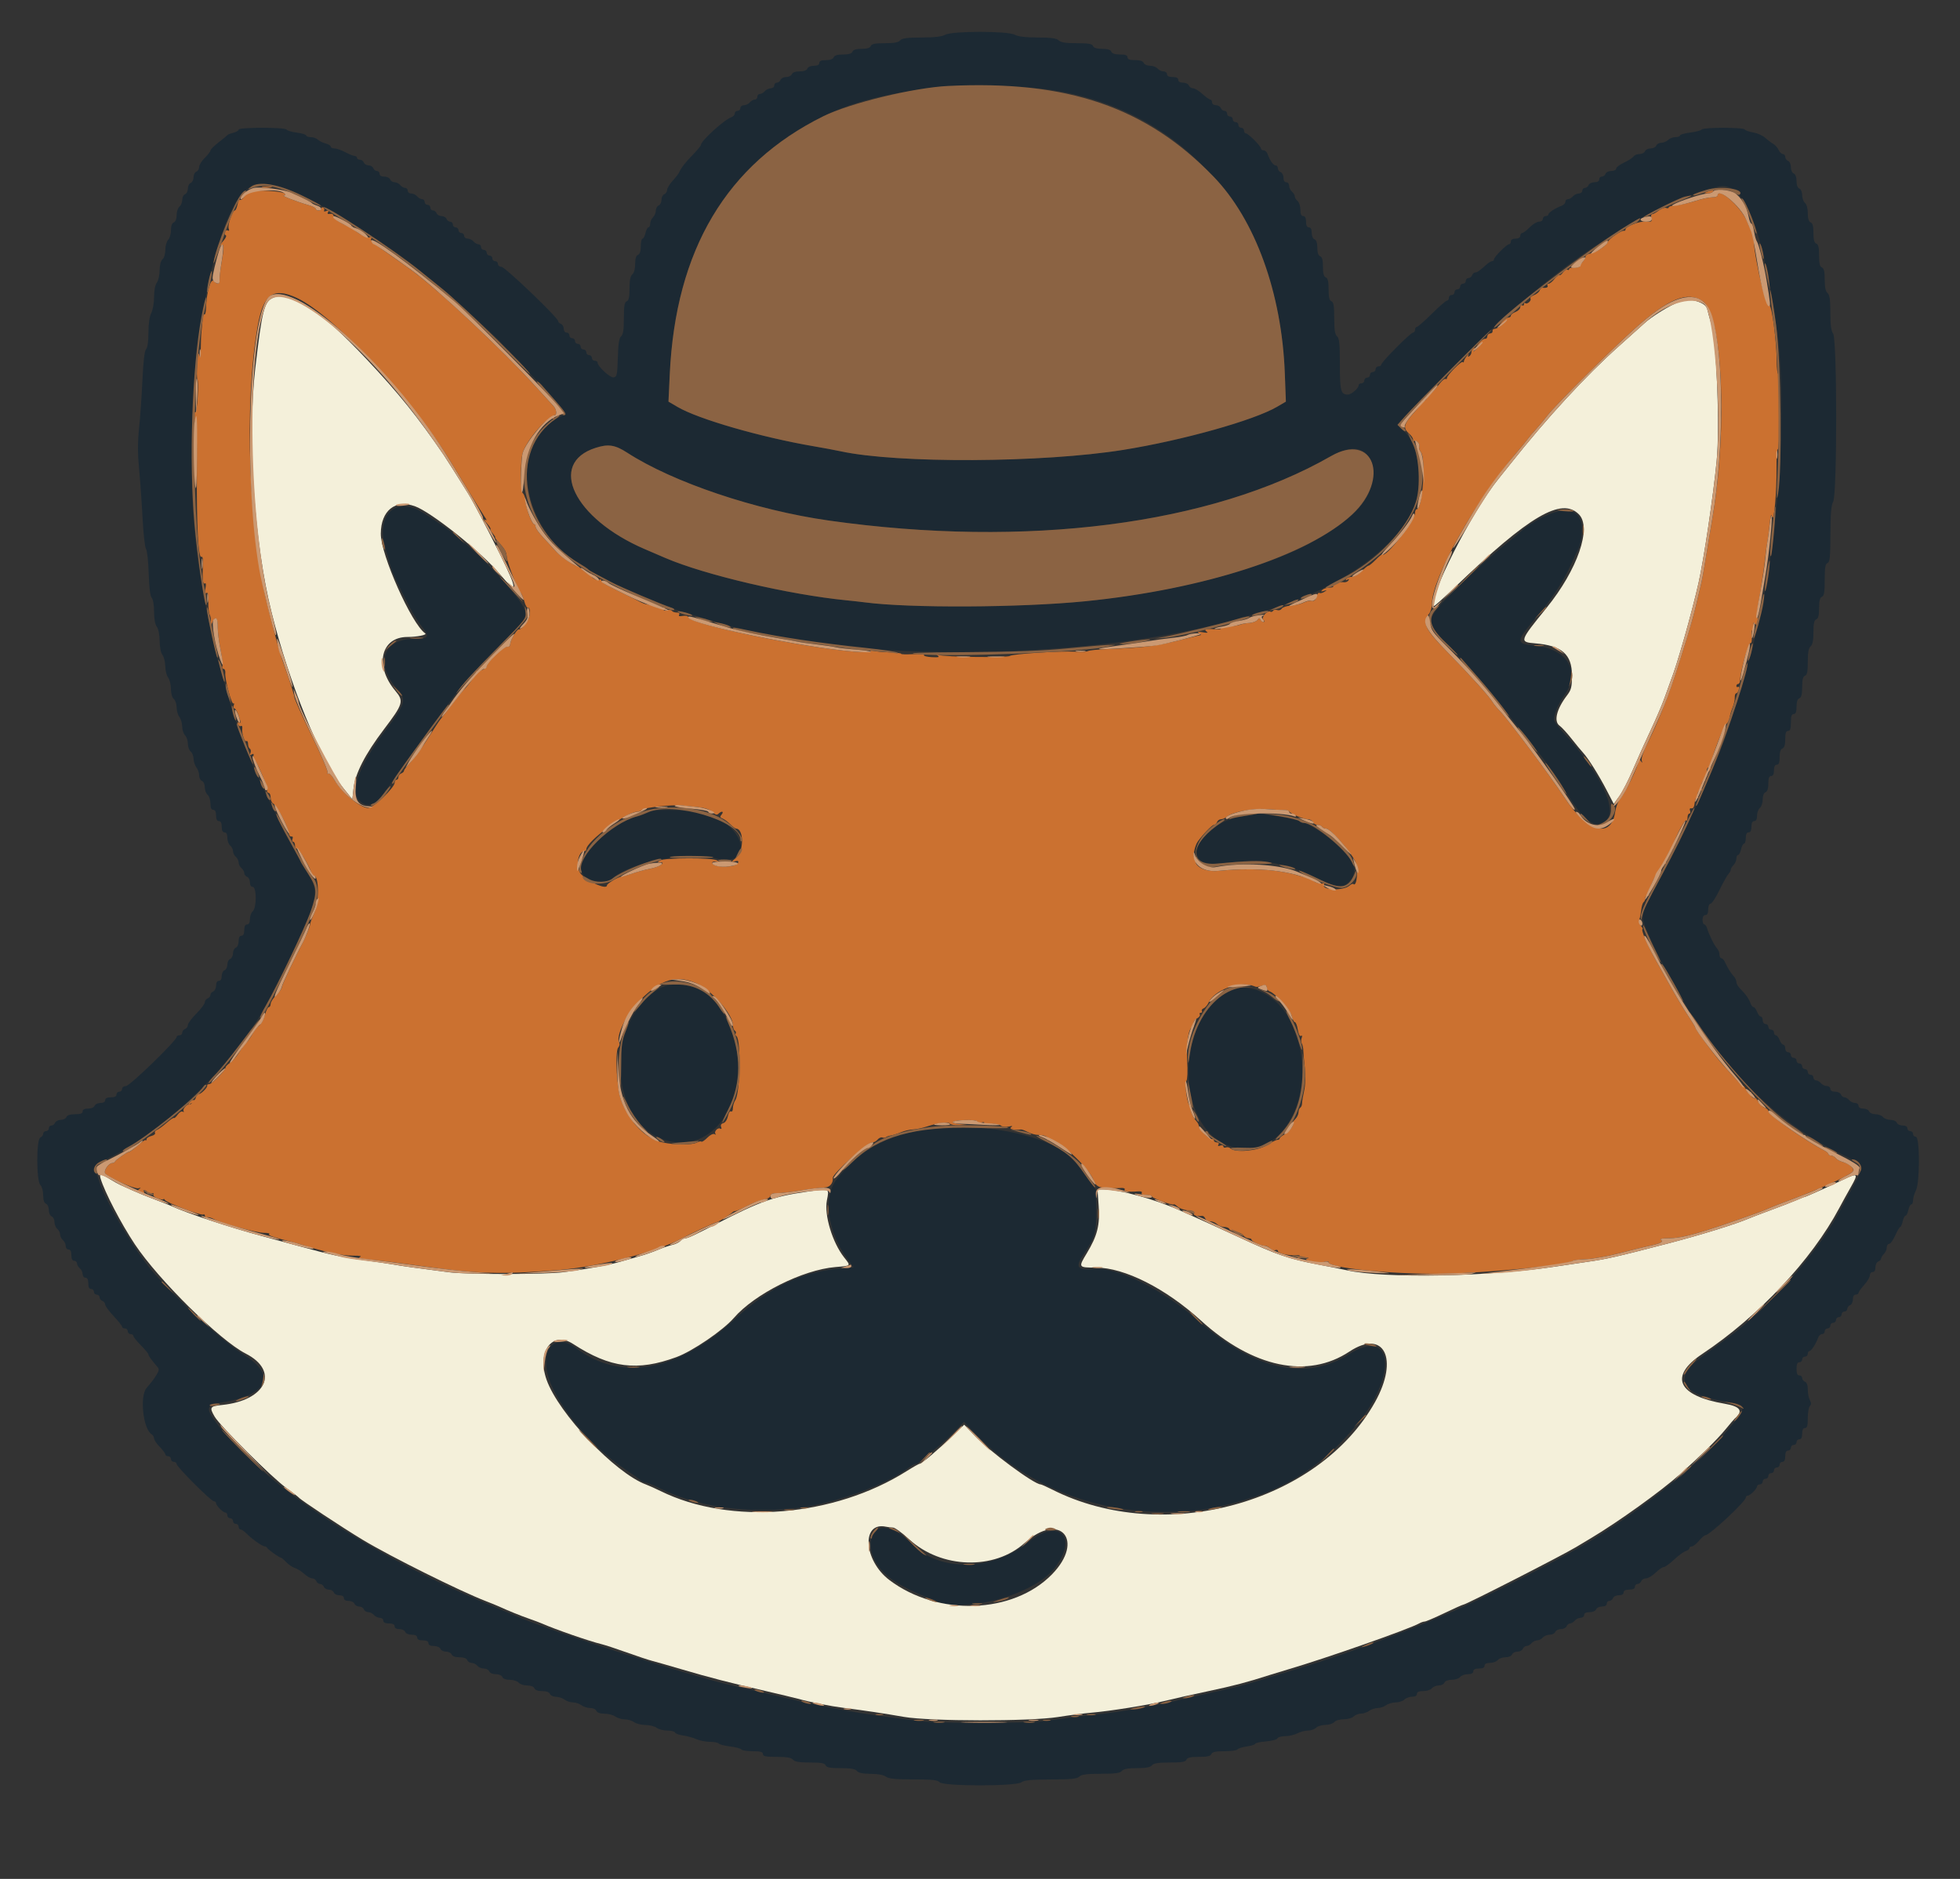 <svg xmlns="http://www.w3.org/2000/svg" viewBox="0 0 400 383.499">
  <rect x="0" y="0" width="400" height="383.499" fill="#333333" stroke="none"/>
  <g fill-rule="evenodd">
    <path fill="#1c2933" d="M192.905 7.095c-.652.373-2.201.552-4.843.562-2.972.01-3.996.148-4.361.588-.34.41-1.24.576-3.127.576-2.002 0-2.704.14-2.871.575-.148.388-.757.575-1.864.575-1.107 0-1.716.188-1.865.576-.15.391-.763.575-1.917.575-1.155 0-1.767.184-1.918.575-.138.361-.725.575-1.575.575-.948 0-1.354.173-1.354.576 0 .378-.379.575-1.11.575-.632 0-1.204.247-1.33.575-.139.362-.726.575-1.587.575s-1.448.213-1.587.576c-.121.316-.639.575-1.151.575-.511 0-1.029.259-1.15.575-.121.317-.461.575-.755.575s-.534.259-.534.576c0 .316-.324.575-.72.575-.396 0-.935.259-1.198.575-.262.317-.715.575-1.006.575-.29 0-.528.259-.528.576 0 .316-.238.575-.528.575-.291 0-.743.259-1.006.575-.262.317-.801.576-1.197.576s-.72.258-.72.575c0 .316-.259.575-.576.575-.316 0-.575.239-.575.531 0 .291-.302.632-.671.755-1.448.487-6.232 4.83-6.232 5.659 0 .177-.734 1.072-1.63 1.989-1.575 1.61-2.324 2.578-2.838 3.663-.134.283-.737 1.055-1.34 1.715-.602.66-1.095 1.488-1.095 1.84 0 .352-.259.74-.576.861-.316.122-.575.639-.575 1.151 0 .511-.259 1.029-.575 1.15-.316.122-.575.584-.575 1.027 0 .444-.259 1.066-.576 1.382-.316.316-.575.908-.575 1.315 0 .407-.159.74-.353.74-.194 0-.467.517-.606 1.15-.139.633-.411 1.151-.605 1.151-.195 0-.353.695-.353 1.546 0 1.02-.196 1.621-.576 1.767-.387.148-.575.756-.575 1.858 0 .988-.228 1.827-.575 2.115-.4.332-.575 1.213-.575 2.883 0 1.783-.149 2.461-.576 2.625-.448.172-.575.933-.575 3.446 0 2.365-.15 3.349-.562 3.691-.412.342-.592 1.511-.671 4.357-.097 3.47-.188 3.906-.838 4.03-.713.137-3.298-2.236-3.298-3.028 0-.199-.259-.362-.575-.362-.317 0-.576-.259-.576-.576 0-.316-.258-.575-.575-.575-.316 0-.575-.259-.575-.575 0-.316-.259-.575-.575-.575-.317 0-.576-.259-.576-.576 0-.316-.259-.575-.575-.575-.316 0-.575-.259-.575-.575 0-.316-.259-.575-.575-.575-.317 0-.576-.259-.576-.576 0-.316-.259-.575-.575-.575-.323 0-.575-.342-.575-.779 0-.428-.259-.878-.576-1-.316-.121-.575-.38-.575-.574 0-.683-10.844-11.07-11.557-11.07-.393 0-.715-.259-.715-.575 0-.316-.259-.575-.575-.575-.317 0-.576-.259-.576-.575 0-.317-.258-.576-.575-.576-.316 0-.575-.259-.575-.575 0-.316-.259-.575-.575-.575-.317 0-.576-.259-.576-.576 0-.316-.237-.575-.528-.575-.291 0-.743-.259-1.006-.575-.262-.316-.801-.575-1.197-.575s-.72-.259-.72-.576c0-.316-.259-.575-.576-.575-.316 0-.575-.259-.575-.575 0-.317-.259-.575-.575-.575-.316 0-.575-.259-.575-.576 0-.316-.241-.575-.535-.575-.293 0-.633-.259-.755-.575-.121-.317-.576-.575-1.011-.575-.435 0-.891-.259-1.012-.576-.122-.316-.461-.575-.755-.575s-.534-.259-.534-.575c0-.317-.259-.576-.576-.576-.316 0-.575-.258-.575-.575 0-.316-.238-.575-.528-.575-.291 0-.743-.259-1.006-.575-.263-.317-.801-.576-1.197-.576s-.721-.258-.721-.575c0-.316-.237-.575-.528-.575-.29 0-.743-.259-1.006-.575-.262-.317-.783-.576-1.156-.576-.373 0-.778-.258-.9-.575-.121-.316-.657-.575-1.191-.575-.608 0-.971-.216-.971-.575 0-.317-.241-.576-.534-.576-.294 0-.634-.259-.755-.575-.122-.316-.553-.575-.959-.575-.406 0-.838-.259-.959-.575-.121-.317-.485-.576-.808-.576-.323 0-.587-.172-.587-.383 0-.211-.219-.384-.485-.384-.267 0-1.129-.345-1.916-.767-.788-.422-1.777-.767-2.2-.767-.423 0-.768-.169-.768-.376s-.473-.495-1.051-.64c-.578-.145-1.281-.493-1.562-.774-.28-.281-.929-.511-1.442-.511-.512 0-.931-.15-.931-.334 0-.184-.856-.448-1.902-.586-1.046-.139-2.005-.42-2.132-.625-.307-.497-9.772-.493-9.772.004 0 .207-.475.492-1.055.634-.58.142-1.141.366-1.246.497-.106.131-.926.809-1.822 1.507-.897.698-1.63 1.433-1.63 1.633 0 .2-.518.87-1.151 1.489-.632.618-1.15 1.457-1.15 1.863 0 .407-.259.839-.575.96-.317.121-.576.639-.576 1.151 0 .511-.258 1.029-.575 1.15-.316.121-.575.639-.575 1.151 0 .511-.259 1.029-.575 1.15-.317.122-.576.637-.576 1.145s-.258 1.138-.575 1.401c-.316.263-.575 1.042-.575 1.732 0 .761-.226 1.341-.575 1.475-.364.139-.576.728-.576 1.602 0 .76-.259 1.641-.575 1.957-.316.317-.575 1.232-.575 2.035 0 .83-.249 1.666-.575 1.937-.356.295-.58 1.155-.588 2.252-.007.976-.265 2.11-.575 2.52-.342.452-.563 1.601-.563 2.928 0 1.201-.258 2.678-.573 3.282-.36.69-.574 2.176-.575 3.994-.002 1.802-.184 3.077-.482 3.375-.315.315-.57 2.475-.743 6.309-.145 3.206-.451 7.615-.681 9.797-.298 2.836-.3 5.188-.007 8.246.225 2.352.546 6.9.713 10.106.167 3.206.487 6.054.71 6.328.224.274.469 2.519.545 4.988.089 2.9.307 4.658.616 4.967.276.276.477 1.462.477 2.82 0 1.466.21 2.621.563 3.087.333.441.568 1.613.575 2.876.007 1.263.242 2.435.575 2.877.31.409.569 1.444.576 2.301.006.856.265 1.891.575 2.301.31.409.568 1.456.575 2.327.007.926.251 1.781.588 2.06.316.263.575 1.028.575 1.7 0 .672.253 1.557.563 1.966.31.41.568 1.293.575 1.964.007.67.271 1.478.588 1.794.316.316.575 1.084.575 1.706 0 .622.259 1.346.575 1.609.317.262.581.931.588 1.485.006.554.265 1.342.575 1.752.31.409.563 1.148.563 1.642 0 .493.259.997.575 1.118.32.123.575.693.575 1.283 0 .585.259 1.278.576 1.54.316.263.575 1.061.575 1.773 0 .896.177 1.295.575 1.295.384 0 .576.384.576 1.151s.191 1.15.575 1.15c.383 0 .575.384.575 1.151s.192 1.151.575 1.151c.378 0 .576.378.576 1.103 0 .607.258 1.319.575 1.581.316.263.575.78.575 1.151 0 .37.259.888.575 1.15.317.263.576.78.576 1.151 0 .37.259.888.575 1.15.316.263.575.721.575 1.018 0 .297.259.64.575.761.317.121.576.634.576 1.139 0 .56.224.917.575.917.817 0 .817 4.308 0 4.986-.316.263-.575.974-.575 1.581 0 .725-.197 1.103-.576 1.103-.383 0-.575.384-.575 1.151s-.192 1.151-.575 1.151c-.379 0-.575.378-.575 1.109 0 .632-.248 1.204-.576 1.33-.316.122-.575.639-.575 1.151 0 .511-.259 1.029-.575 1.15-.317.122-.575.639-.575 1.151 0 .511-.259 1.029-.576 1.15-.316.122-.575.658-.575 1.192 0 .607-.215.971-.575.971s-.575.363-.575.971c0 .534-.259 1.07-.576 1.191-.316.122-.575.443-.575.714 0 .271-.259.593-.575.714-.317.121-.576.481-.576.798 0 .317-.776 1.354-1.725 2.303-.949.949-1.726 1.995-1.726 2.323 0 .329-.259.697-.575.818-.317.122-.576.461-.576.755s-.258.535-.575.535c-.316 0-.575.152-.575.338 0 .746-9.564 10.016-10.333 10.016-.446 0-.789.251-.789.576 0 .316-.259.575-.575.575-.317 0-.575.259-.575.575 0 .384-.384.575-1.151.575s-1.15.192-1.15.576c0 .359-.364.575-.971.575-.534 0-1.07.259-1.192.575-.126.328-.698.575-1.33.575-.731 0-1.11.197-1.11.576 0 .416-.427.575-1.546.575-1.02 0-1.621.195-1.766.575-.122.317-.64.575-1.151.575s-1.029.259-1.151.576c-.121.316-.461.575-.755.575-.293 0-.534.259-.534.575 0 .317-.259.575-.575.575-.316 0-.575.241-.575.535 0 .294-.259.633-.576.755-.839.322-.839 8.855 0 9.695.318.318.576 1.256.576 2.094 0 .996.198 1.595.575 1.74.321.123.575.693.575 1.289s.255 1.166.576 1.289c.316.121.575.637.575 1.145s.259 1.138.575 1.401c.316.263.575.78.575 1.15 0 .371.259.888.576 1.151.316.263.575.801.575 1.197 0 .397.259.721.575.721.384 0 .575.383.575 1.15 0 .767.192 1.151.576 1.151.316 0 .575.237.575.528 0 .29.259.743.575 1.006.317.262.575.801.575 1.197s.259.72.576.72c.383 0 .575.384.575 1.151s.192 1.15.575 1.15c.317 0 .575.259.575.576 0 .316.259.575.576.575.316 0 .575.24.575.534 0 .294.259.634.575.755.317.121.576.458.576.747s.776 1.348 1.725 2.353c.949 1.005 1.726 1.982 1.726 2.171 0 .188.259.343.575.343.317 0 .576.259.576.575 0 .317.258.575.575.575.316 0 .575.173.575.384 0 .211.69 1.074 1.534 1.918.844.843 1.534 1.68 1.534 1.858 0 .286.439.89 1.922 2.644.287.34.209.777-.275 1.534-.662 1.033-.85 1.28-2.027 2.662-1.439 1.69-.71 8.374 1.031 9.441.275.169.5.551.5.85 0 .299.517 1.073 1.15 1.72.633.647 1.151 1.344 1.151 1.547 0 .204.259.371.575.371.316 0 .575.258.575.575 0 .316.259.575.576.575.316 0 .575.197.575.438 0 .571 7.045 7.616 7.616 7.616.241 0 .438.172.438.383 0 .498 1.42 1.918 1.917 1.918.211 0 .384.259.384.575 0 .316.258.575.575.575.316 0 .575.259.575.576 0 .316.259.575.575.575.317 0 .576.259.576.575 0 .317.18.575.401.575.221 0 .782.389 1.247.863 1.07 1.093 3.192 2.589 3.673 2.589.202 0 .425.129.495.288.152.341 2.49 2.013 2.815 2.013.124 0 .606.408 1.071.906.464.498 1.263 1.037 1.775 1.197.512.161 1.373.703 1.914 1.204.54.502 1.268.912 1.616.912.349 0 .734.259.855.575.122.316.467.575.767.575.301 0 .646.259.767.575.122.317.577.576 1.012.576.435 0 .891.259 1.012.575.121.316.634.575 1.138.575.561 0 .918.224.918.575 0 .36.364.576.971.576.534 0 1.07.259 1.192.575.121.316.552.575.958.575.406 0 .838.259.959.576.121.316.526.575.9.575.373 0 .894.259 1.156.575.263.316.802.575 1.198.575.396 0 .72.259.72.576 0 .383.383.575 1.15.575.767 0 1.151.192 1.151.575 0 .36.363.575.971.575.534 0 1.07.259 1.191.576.126.328.698.575 1.331.575.73 0 1.109.196 1.109.575 0 .384.384.575 1.151.575s1.15.192 1.15.576c0 .378.379.575 1.11.575.632 0 1.204.247 1.33.575.121.317.639.576 1.15.576.512 0 1.029.258 1.151.575.139.362.726.575 1.587.575s1.448.213 1.587.575c.121.317.526.576.9.576.373 0 .894.258 1.156.575.263.316.87.575 1.349.575.478 0 .97.259 1.091.575.127.33.699.576 1.342.576.643 0 1.216.245 1.343.575.136.356.719.575 1.528.575.719 0 1.522.259 1.785.575.262.317 1.041.576 1.731.576.761 0 1.341.226 1.475.575.139.362.727.575 1.587.575.861 0 1.448.213 1.587.575.122.317.677.581 1.235.588.557.007 1.348.265 1.758.575.409.31 1.186.569 1.726.575.539.007 1.316.266 1.725.576.41.309 1.211.563 1.781.563.57 0 1.136.259 1.257.575.141.368.744.58 1.671.588.798.006 1.785.265 2.195.575.409.309 1.272.568 1.917.575.645.007 1.508.266 1.918.575.409.31 1.445.569 2.301.576.856.006 1.891.265 2.301.575.409.31 1.387.563 2.173.563s1.488.177 1.56.392c.072.216.82.492 1.662.612.842.121 2.074.462 2.739.758.665.297 1.906.539 2.758.539.852 0 1.643.152 1.759.339.115.186 1.158.457 2.317.602 1.16.145 2.208.424 2.329.62s1.159.356 2.307.356c1.599 0 2.087.135 2.087.576 0 .459.57.575 2.829.575 2.047 0 2.961.159 3.307.575.349.421 1.276.576 3.457.576 2.296 0 3.031.132 3.201.575.169.44.89.575 3.062.575 2.058 0 2.973.159 3.319.575.327.394 1.219.579 2.828.588 1.455.007 2.633.226 3.094.575.564.426 1.926.563 5.61.563 3.857 0 4.964.119 5.343.575.697.841 15.596.851 16.705.013.568-.43 1.986-.566 5.99-.576 4.14-.009 5.367-.133 5.821-.587.434-.434 1.511-.575 4.391-.575 2.924 0 3.927-.135 4.293-.576.338-.407 1.233-.575 3.068-.575s2.73-.168 3.068-.575c.354-.427 1.298-.575 3.649-.575 2.466 0 3.221-.129 3.393-.576.163-.424.833-.575 2.546-.575 1.713 0 2.383-.151 2.546-.575.164-.428.844-.576 2.65-.576 1.336 0 2.529-.162 2.652-.361.123-.199.996-.477 1.94-.619.945-.141 1.717-.389 1.717-.55 0-.16.984-.374 2.186-.473 1.202-.1 2.252-.38 2.333-.623.081-.243.78-.443 1.553-.444.774-.001 1.901-.26 2.505-.575.604-.315 1.584-.573 2.178-.573.593 0 1.338-.259 1.654-.575.317-.317 1.171-.576 1.898-.576.728 0 1.538-.259 1.8-.575.272-.327 1.108-.575 1.938-.575.802 0 1.718-.259 2.035-.575.316-.317.986-.576 1.488-.576s1.248-.253 1.657-.563c.409-.309 1.186-.568 1.726-.575.539-.007 1.316-.266 1.726-.575.409-.31 1.293-.569 1.963-.576.67-.006 1.478-.271 1.794-.587.317-.316 1.019-.575 1.562-.575.621 0 .986-.213.986-.576 0-.397.399-.575 1.295-.575.713 0 1.51-.259 1.773-.575.263-.316.893-.575 1.401-.575s1.023-.259 1.145-.576c.134-.349.714-.575 1.475-.575.69 0 1.469-.259 1.732-.575.262-.317.974-.575 1.581-.575.725 0 1.103-.198 1.103-.576 0-.383.384-.575 1.151-.575s1.15-.192 1.15-.575c0-.378.378-.575 1.104-.575.607 0 1.318-.259 1.581-.576.262-.316.979-.575 1.593-.575.638 0 1.21-.246 1.336-.575.122-.317.615-.575 1.098-.575.482 0 .976-.259 1.097-.576.121-.316.464-.575.761-.575s.755-.259 1.018-.575c.263-.317.78-.576 1.15-.576.371 0 .888-.258 1.151-.575.263-.316.893-.575 1.401-.575s1.023-.259 1.145-.575c.121-.317.639-.576 1.15-.576.512 0 1.029-.258 1.151-.575.121-.316.44-.575.708-.575.268 0 .702-.259.965-.575.262-.317.801-.576 1.197-.576s.72-.259.72-.575c0-.379.379-.575 1.11-.575.632 0 1.204-.248 1.33-.575.121-.317.658-.576 1.191-.576.608 0 .971-.215.971-.575 0-.316.241-.575.535-.575.293 0 .633-.259.755-.576.121-.316.657-.575 1.191-.575.607 0 .971-.215.971-.575 0-.384.383-.575 1.15-.575.767 0 1.151-.192 1.151-.576 0-.316.24-.575.534-.575.294 0 .634-.259.755-.575.122-.316.566-.575.987-.575.421 0 1.295-.518 1.943-1.151.647-.633 1.394-1.15 1.66-1.15.265 0 1.212-.68 2.102-1.511.891-.83 1.962-1.619 2.38-1.751.419-.133.761-.403.761-.599 0-.197.224-.358.497-.358.274 0 .921-.51 1.438-1.134.518-.624 1.123-1.142 1.346-1.151.873-.035 8.224-6.894 8.224-7.673 0-.218.173-.397.383-.397.498 0 1.918-1.42 1.918-1.917 0-.211.259-.384.575-.384.317 0 .576-.259.576-.575 0-.316.258-.575.575-.575.316 0 .575-.259.575-.576 0-.316.259-.575.575-.575.317 0 .576-.259.576-.575 0-.317.258-.575.575-.575.316 0 .575-.259.575-.576 0-.316.259-.575.575-.575.384 0 .576-.383.576-1.15 0-.767.191-1.151.575-1.151.316 0 .575-.259.575-.575 0-.317.259-.575.575-.575.317 0 .576-.259.576-.576 0-.316.259-.575.575-.575.383 0 .575-.384.575-1.151s.192-1.15.575-1.15c.439 0 .576-.482.576-2.033 0-1.118.188-2.221.419-2.451.303-.303.303-.636 0-1.202-.231-.431-.419-1.404-.419-2.163 0-.872-.212-1.461-.576-1.6-.316-.122-.575-.461-.575-.755s-.259-.534-.575-.534c-.402 0-.575-.405-.575-1.343 0-.937.173-1.342.575-1.342.316 0 .575-.259.575-.575 0-.317.259-.575.575-.575.317 0 .576-.259.576-.576 0-.316.163-.575.362-.575.358 0 1.304-1.476 1.782-2.78.136-.37.485-.672.777-.672.292 0 .53-.258.53-.575 0-.316.259-.575.576-.575.316 0 .575-.259.575-.575 0-.317.259-.576.575-.576.317 0 .575-.258.575-.575 0-.316.259-.575.576-.575.316 0 .575-.259.575-.575 0-.317.259-.576.575-.576.317 0 .575-.24.575-.534 0-.294.259-.633.576-.755.316-.121.575-.657.575-1.191 0-.608.215-.971.575-.971.317 0 .576-.162.576-.36 0-.198.517-.927 1.15-1.62.633-.692 1.151-1.566 1.151-1.941s.258-.681.575-.681c.36 0 .575-.364.575-.971 0-.534.259-1.07.575-1.192.317-.121.576-.387.576-.59 0-.204.258-.629.575-.945.316-.317.575-.909.575-1.315 0-.407.22-.74.489-.74.27 0 .83-.775 1.247-1.722.416-.947.873-1.724 1.014-1.726.142-.002.371-.521.51-1.154.139-.633.398-1.151.575-1.151.178 0 .437-.517.575-1.15.139-.633.412-1.151.606-1.151s.354-.388.356-.863c.001-.474.26-1.357.575-1.961.835-1.601.833-10.982-.002-10.982-.317 0-.576-.259-.576-.575 0-.317-.259-.576-.575-.576-.316 0-.575-.258-.575-.575 0-.36-.364-.575-.971-.575-.534 0-1.07-.259-1.192-.575-.122-.32-.692-.576-1.283-.576-.584 0-1.277-.258-1.54-.575-.262-.316-.955-.575-1.54-.575-.591 0-1.16-.256-1.283-.575-.122-.317-.658-.576-1.192-.576-.607 0-.97-.215-.97-.575 0-.316-.325-.575-.721-.575-.396 0-.934-.259-1.197-.575-.263-.317-.697-.576-.965-.576s-.586-.259-.708-.575c-.121-.316-.657-.575-1.191-.575-.608 0-.971-.216-.971-.575 0-.317-.324-.576-.72-.576-.396 0-.935-.259-1.198-.575-.262-.316-.715-.575-1.005-.575-.291 0-.529-.259-.529-.576 0-.316-.259-.575-.575-.575-.316 0-.575-.259-.575-.575 0-.316-.259-.575-.576-.575-.316 0-.575-.259-.575-.576 0-.316-.259-.575-.575-.575-.316 0-.575-.259-.575-.575 0-.317-.259-.575-.576-.575-.316 0-.575-.259-.575-.576 0-.316-.259-.575-.575-.575-.32 0-.575-.341-.575-.767 0-.422-.177-.767-.393-.767-.216 0-.557-.431-.758-.959-.2-.527-.541-.958-.757-.958-.217 0-.393-.259-.393-.576 0-.316-.259-.575-.576-.575-.316 0-.575-.259-.575-.575 0-.317-.259-.576-.575-.576-.32 0-.575-.34-.575-.767 0-.421-.177-.767-.393-.767-.217 0-.557-.431-.758-.958-.2-.528-.521-.959-.713-.959-.191 0-.449-.302-.573-.671-.315-.939-1.058-2.012-2.07-2.992-.474-.459-.863-1.105-.863-1.435 0-.33-.215-.835-.479-1.123-.648-.707-1.362-1.844-1.813-2.887-.205-.475-.55-.863-.766-.863-.216 0-.393-.333-.393-.74s-.216-.97-.48-1.252c-.563-.603-1.665-2.819-2.012-4.049-.135-.474-.405-.863-.602-.863-.197 0-.358-.431-.358-.958 0-.597.218-.959.576-.959.383 0 .575-.384.575-1.151 0-.655.206-1.158.479-1.168.264-.01 1.084-1.261 1.822-2.781.738-1.519 1.558-2.99 1.822-3.269.263-.279.479-.679.479-.89 0-.211.259-.642.575-.959.317-.316.575-.908.575-1.315 0-.407.159-.739.353-.739.195 0 .467-.518.606-1.151.139-.633.412-1.15.606-1.15s.353-.518.353-1.151c0-.767.192-1.15.575-1.15.384 0 .575-.384.575-1.151s.192-1.151.576-1.151c.378 0 .575-.378.575-1.103 0-.607.259-1.318.575-1.581.317-.263.576-1.042.576-1.732 0-.761.226-1.341.575-1.475.38-.146.575-.746.575-1.767 0-1.118.159-1.546.575-1.546.384 0 .576-.383.576-1.15 0-.767.191-1.151.575-1.151.416 0 .575-.427.575-1.546 0-1.02.196-1.621.575-1.767.391-.15.576-.761.576-1.905 0-1.242.151-1.685.575-1.685.426 0 .575-.447.575-1.726 0-1.278.149-1.726.575-1.726.413 0 .576-.421.576-1.493 0-.973.2-1.569.575-1.713.413-.159.575-.806.575-2.301 0-1.496.162-2.143.575-2.301.435-.167.576-.869.576-2.871 0-1.887.165-2.787.575-3.127.399-.331.575-1.212.575-2.882 0-1.784.149-2.462.576-2.626.413-.158.575-.805.575-2.301 0-1.495.162-2.142.575-2.301.448-.172.575-.933.575-3.451s.127-3.28.576-3.452c.474-.182.577-1.213.588-5.889.011-4.191.157-5.919.562-6.628.826-1.445.815-33.208-.012-34.302-.4-.529-.563-1.763-.563-4.267 0-2.664-.14-3.64-.575-4.001-.393-.325-.576-1.197-.576-2.743 0-1.661-.153-2.325-.575-2.487-.42-.161-.575-.821-.575-2.44 0-1.618-.156-2.278-.575-2.44-.407-.156-.576-.79-.576-2.162 0-1.372-.168-2.006-.575-2.162-.387-.149-.575-.757-.575-1.859 0-.988-.228-1.827-.576-2.115-.316-.263-.575-.979-.575-1.593 0-.638-.246-1.21-.575-1.336-.356-.137-.575-.721-.575-1.534 0-.814-.219-1.398-.576-1.534-.32-.124-.575-.694-.575-1.29 0-.596-.254-1.166-.575-1.289-.316-.121-.575-.485-.575-.808 0-.323-.218-.587-.485-.587-.266 0-.654-.374-.863-.832-.208-.457-.704-1.018-1.102-1.246-.399-.228-1.143-.79-1.654-1.248-.512-.459-1.609-.948-2.438-1.088-.829-.14-1.605-.413-1.724-.605-.285-.461-8.499-.455-8.784.006-.121.196-1.167.475-2.324.62-1.156.144-2.103.415-2.103.602 0 .186-.419.339-.931.339s-1.19.259-1.507.575c-.316.317-.938.576-1.382.576-.443 0-.905.259-1.027.575-.121.316-.639.575-1.15.575-.512 0-1.029.259-1.151.575-.121.317-.625.576-1.119.576-.495 0-1.037.218-1.206.485-.168.267-1.038.828-1.932 1.247-.894.418-1.627.976-1.63 1.24-.002.264-.441.479-.975.479s-1.07.259-1.192.576c-.121.316-.461.575-.755.575-.293 0-.534.259-.534.575 0 .36-.363.575-.971.575-.534 0-1.07.259-1.191.576-.122.316-.461.575-.755.575s-.534.259-.534.575c0 .317-.324.575-.72.575-.396 0-.935.259-1.198.576-.262.316-.715.575-1.006.575-.29 0-.528.239-.528.53 0 .292-.302.642-.671.777-1.305.478-2.78 1.424-2.78 1.782 0 .199-.259.363-.576.363-.316 0-.575.258-.575.575 0 .323-.342.575-.78.575-.429 0-1.286.518-1.905 1.151-.618.632-1.303 1.15-1.521 1.15-.218 0-.396.259-.396.575 0 .358-.362.576-.959.576-.596 0-.959.217-.959.575 0 .316-.167.575-.37.575-.483 0-3.081 2.599-3.081 3.081 0 .204-.173.371-.384.371-.211 0-.716.302-1.123.671-1.397 1.268-1.913 1.63-2.324 1.63-.227 0-.511.259-.633.575-.121.316-.461.575-.755.575-.293 0-.534.259-.534.576 0 .316-.259.575-.575.575-.317 0-.575.259-.575.575 0 .317-.259.575-.576.575-.316 0-.575.259-.575.576 0 .316-.259.575-.575.575-.317 0-.575.259-.575.575 0 .317-.174.575-.387.575-.212 0-1.603 1.209-3.092 2.685-1.488 1.477-2.867 2.685-3.065 2.685-.198 0-.36.258-.36.575 0 .316-.183.575-.408.575-.498 0-6.495 6.042-6.495 6.545 0 .197-.259.358-.575.358-.316 0-.575.259-.575.576 0 .316-.259.575-.576.575-.316 0-.575.259-.575.575 0 .316-.259.575-.575.575-.317 0-.575.259-.575.576 0 .316-.259.575-.576.575-.316 0-.575.172-.575.383 0 .637-1.486 1.918-2.224 1.918-1.415 0-1.611-.75-1.611-6.166 0-4.195-.115-5.341-.575-5.723-.428-.355-.576-1.303-.576-3.702 0-2.513-.127-3.274-.575-3.446-.419-.161-.575-.821-.575-2.44 0-1.618-.156-2.278-.575-2.439-.407-.156-.576-.791-.576-2.163 0-1.372-.168-2.006-.575-2.162-.376-.144-.575-.742-.575-1.726s-.199-1.581-.575-1.726c-.328-.125-.576-.697-.576-1.33 0-.73-.196-1.109-.575-1.109-.383 0-.575-.384-.575-1.151s-.192-1.15-.575-1.15c-.398 0-.576-.4-.576-1.296 0-.712-.259-1.51-.575-1.773-.316-.262-.575-.694-.575-.958 0-.265-.259-.696-.575-.959-.317-.263-.576-.802-.576-1.198 0-.396-.259-.72-.575-.72-.351 0-.575-.357-.575-.917 0-.505-.259-1.017-.576-1.139-.316-.121-.575-.485-.575-.808 0-.323-.218-.587-.484-.587-.46 0-1.097-.924-1.653-2.397-.139-.369-.492-.671-.784-.671-.292 0-.53-.167-.53-.371 0-.483-2.599-3.081-3.081-3.081-.204 0-.371-.259-.371-.575 0-.317-.259-.575-.575-.575-.317 0-.575-.259-.575-.576 0-.316-.259-.575-.576-.575-.316 0-.575-.259-.575-.575 0-.317-.259-.575-.575-.575-.317 0-.576-.259-.576-.576 0-.316-.24-.575-.534-.575-.294 0-.633-.259-.755-.575-.121-.317-.571-.575-1-.575-.436 0-.779-.253-.779-.576 0-.316-.162-.575-.359-.575-.198 0-.927-.518-1.62-1.151-.693-.632-1.548-1.15-1.9-1.15-.352 0-.74-.259-.861-.575-.122-.317-.658-.576-1.192-.576-.607 0-.971-.215-.971-.575 0-.383-.383-.575-1.15-.575-.767 0-1.151-.192-1.151-.575 0-.317-.324-.576-.72-.576-.396 0-.935-.259-1.197-.575-.263-.316-.956-.575-1.54-.575-.591 0-1.161-.256-1.284-.575-.145-.38-.746-.576-1.766-.576-1.119 0-1.547-.159-1.547-.575 0-.416-.427-.575-1.546-.575-1.02 0-1.621-.196-1.766-.575-.149-.388-.758-.576-1.865-.576s-1.716-.187-1.864-.575c-.171-.446-.92-.575-3.329-.575-2.251 0-3.266-.159-3.682-.576-.43-.429-1.513-.578-4.287-.588-2.493-.01-4.027-.194-4.671-.562-1.372-.784-12.818-.784-14.19 0m16.683 10.739c30.564 2.111 51.362 25.171 52.619 58.341l.22 5.801-1.784 1.045c-4.734 2.775-19.267 6.852-31.349 8.796-16.549 2.662-46.17 2.811-57.766.29-1.004-.218-3.465-.677-5.469-1.02-10.745-1.839-23.522-5.528-27.771-8.018l-1.865-1.093.263-5.609c1.19-25.379 11.594-42.862 31.32-52.63 9.933-4.92 24.953-7.052 41.582-5.903M61.106 39.652c7.351 3.53 18.972 10.901 24.394 15.473.94.794 2.527 2.058 3.525 2.81 2.006 1.511 13.287 11.812 13.457 12.288.058.165 2.058 2.294 4.443 4.732 4.356 4.452 8.511 9.05 8.511 9.416 0 .109-.552.442-1.226.74-10.55 4.67-8.126 22.734 4.009 29.885.895.527 1.714 1.071 1.819 1.209.106.137.71.51 1.343.829.632.318 2.099 1.095 3.259 1.726 1.727.94 5.571 2.59 12.848 5.517.422.169 2.579.85 4.794 1.511 2.215.662 4.803 1.44 5.753 1.73 26.31 8.021 75.522 7.313 105.752-1.522 1.108-.324 2.833-.826 3.835-1.117 13.705-3.975 24.769-11.038 29.811-19.03 3.262-5.171 2.753-14.449-.983-17.941l-1.256-1.173 2.708-3.003c2.928-3.248 14.945-15.21 17.755-17.676.949-.832 2.847-2.509 4.218-3.725 13.468-11.945 27.838-20.505 40.594-24.18 5.37-1.547 9.241 7.926 12.229 29.922 2.224 16.374.032 44.878-4.879 63.471-1.41 5.334-4.739 16.373-5.842 19.367-2.491 6.764-8.293 19.283-12.974 27.996-3.587 6.675-3.917 7.473-3.687 8.893.221 1.363 3.222 7.75 5.191 11.049.629 1.055 1.609 2.781 2.177 3.836 7.736 14.359 19.62 26.235 32.712 32.69 5.268 2.598 5.165 2.367 2.919 6.517-1.001 1.849-2.401 4.437-3.111 5.751-4.473 8.273-14.401 19.456-22.501 25.343-1.65 1.2-4.059 2.958-5.352 3.908-6.295 4.621-4.261 7.883 5.842 9.37 3.361.494 3.309.921-.697 5.743-5.562 6.696-17.358 16.137-28.814 23.063-4.429 2.677-18.982 10.15-25.504 13.096-8.744 3.949-23.455 9.476-32.023 12.03-1.371.408-4.132 1.253-6.136 1.876-5.705 1.775-7.26 2.203-10.546 2.901-1.688.358-5.139 1.145-7.671 1.748-7.73 1.841-12.385 2.617-22.818 3.806-1.793.204-4.382.543-5.753.753-3.014.462-21.364.493-25.12.042-13.873-1.665-18.846-2.574-33.749-6.169-.843-.204-2.742-.635-4.218-.958-8.377-1.836-36.533-10.818-44.295-14.131-.739-.315-3.673-1.549-6.52-2.742-24.187-10.135-46.003-24.69-55.056-36.733-2.413-3.211-2.257-3.792 1.173-4.361 9.201-1.527 11.018-5.465 4.442-9.632-4.632-2.935-13.279-10.821-18.807-17.152-3.681-4.215-10.062-15.132-10.978-18.78-.135-.538-.399-1.073-.587-1.189-.932-.576-.274-1.772 1.38-2.504 9.102-4.026 20.395-13.6 28.044-23.777 4.192-5.578 4.581-6.243 9.719-16.646 6.182-12.517 6.635-14.459 4.236-18.17-.843-1.305-1.534-2.438-1.534-2.516 0-.079-1.035-2.002-2.301-4.273-1.265-2.271-2.301-4.227-2.301-4.345 0-.119-1.026-2.289-2.28-4.823-3.846-7.77-6.656-15.15-8.469-22.248-.162-.633-.743-2.663-1.292-4.511-.928-3.127-2.174-8.867-3.515-16.199-4.674-25.546-1.219-64.067 7.029-78.35 2.426-4.202 6.259-4.637 12.874-1.461m66.905 52.751c9.373 6.059 26.222 11.73 41.117 13.841 40.268 5.707 78.095.855 102.507-13.148 5.107-2.929 8.557-1.421 8.484 3.71-.071 5.049-3.411 8.818-12.182 13.747-9.767 5.49-28.411 10.373-46.46 12.168-13.23 1.317-35.965 1.428-45.03.221-.756-.101-2.411-.286-3.676-.41-11.726-1.155-28.925-5.177-37.009-8.655-1.582-.681-3.48-1.498-4.218-1.815-14.416-6.2-19.878-17.482-9.999-20.651 2.605-.835 3.96-.627 6.466.992m-47.75 11.518c-2.028 1.234-2.667 4.269-1.641 7.798.441 1.517.943 3.297 1.116 3.955.297 1.132 1.565 3.818 4.05 8.583.605 1.16 1.648 2.8 2.318 3.643 1.664 2.098 1.411 2.493-1.597 2.493-6.451 0-8.071 5.203-3.254 10.456 1.728 1.885 1.392 3.01-2.38 7.963-6.081 7.984-7.857 13.586-4.807 15.163 1.575.815 2.841.052 4.924-2.967 3.661-5.306 14.259-19.878 15.851-21.794.613-.738 3.697-3.96 6.852-7.158l5.737-5.817-.267-1.47c-.473-2.613-10.636-13.249-16.45-17.214-5.194-3.544-5.876-3.919-7.514-4.13-1.33-.172-2.034-.053-2.938.496m234.34 1.756c-1.439.749-3.134 1.836-3.767 2.414-.633.579-2.531 2.157-4.218 3.506-1.688 1.35-4.877 4.189-7.088 6.31-9.107 8.741-9.094 8.695-4.104 13.698 4.115 4.126 8.255 8.835 11.577 13.17 1.455 1.898 2.745 3.538 2.865 3.643.121.105 1.163 1.4 2.317 2.876 1.153 1.477 2.233 2.857 2.399 3.068 1.371 1.742 3.519 4.888 5.397 7.905 3.434 5.518 5.668 7.005 7.786 5.184 2.513-2.162-1.322-9.998-8.835-18.052-.972-1.043-1.768-2.182-1.768-2.532 0-1.148.867-3.214 2.046-4.877 3.496-4.931.738-9.577-6.073-10.229-3.897-.374-3.853-.8.611-6.013 2.772-3.238 5.308-7.1 6.771-10.312.721-1.582 1.491-3.212 1.713-3.622.221-.411.488-1.82.593-3.132.366-4.554-2.932-5.759-8.222-3.005m-182.36 60.13c-.566.31-1.56.68-2.209.823-5.165 1.134-12.31 8.25-11.343 11.296.606 1.909 4.713 2.77 6.353 1.332 3.841-3.37 15.113-5.514 21.171-4.029 7.343 1.8 6.297-5.956-1.19-8.823-2.853-1.092-11.169-1.482-12.782-.599m123.176.5c-3.69.553-5.403 1.111-7.284 2.375-5.379 3.613-5.181 8.115.334 7.586 7.22-.693 8.35-.699 11.687-.071 2.339.441 4.794 1.29 7.894 2.73 5.187 2.409 5.817 2.492 7.341.968 2.421-2.42.272-6.09-5.956-10.171-1.466-.961-2.942-1.747-3.279-1.747-.337 0-.784-.171-.993-.381-.344-.344-7.477-1.602-8.402-1.482-.211.027-.815.115-1.342.193m-121.811 36.041c-11.798 8.762-7.963 30.826 5.357 30.826 11.373 0 15.833-18.296 6.981-28.637-3.29-3.845-8.795-4.821-12.338-2.189m117.287-.245c-10.433 4.484-11.336 26.14-1.302 31.225 11.634 5.895 20.821-10.918 13.697-25.065-2.592-5.147-8.231-7.95-12.395-6.16m-63.073 28.583c-7.681 1.457-12.655 4.383-17.09 10.052-2.81 3.591-1.857 10.636 2.193 16.217l1.25 1.722-2.81.23c-7.614.622-14.531 3.939-21.219 10.176-11.606 10.823-23.444 13.041-32.546 6.099-3.77-2.876-6.836-.631-6.024 4.41.939 5.832 8.406 15.266 16.135 20.386 1.371.909 2.72 1.868 2.999 2.131.279.264.751.48 1.049.48.298 0 1.537.498 2.753 1.107 7.777 3.897 17.971 5.349 28.493 4.059 7.475-.917 18.192-4.837 22.512-8.235.535-.422 1.188-.766 1.45-.766.263 0 .714-.286 1.003-.634.289-.349 1.475-1.335 2.636-2.192 1.16-.857 3.013-2.498 4.117-3.648l2.008-2.089 2.594 2.678c10.334 10.664 25.108 16.34 40.754 15.656 5.339-.233 6.717-.448 12.272-1.915 10.256-2.708 17.917-7.691 24.759-16.105 8.282-10.185 7.031-19.724-1.846-14.07-8.668 5.519-19.23 3.196-30.512-6.712-7.452-6.545-16.765-11.193-21.484-10.723-3.289.327-3.893-.349-2.343-2.624 2.501-3.67 2.832-4.753 2.816-9.212l-.015-4.225-1.699-2.355c-.935-1.295-1.958-2.728-2.274-3.185-3.8-5.485-20.216-8.937-31.931-6.713m-8.633 81.364c-1.854.746-2.041 4.192-.376 6.941 1.77 2.922 4.737 4.82 12.177 7.79 6.266 2.502 20.029-1.323 24.249-6.738 4.915-6.309.84-10.364-5.332-5.306-7.239 5.935-18.204 6.155-23.713.476-2.589-2.668-5.25-3.87-7.005-3.163"/>
    <path fill="#f4f0da" d="M55.728 60.773c-1.811.787-2.247 2.516-3.632 14.395-1.655 14.196-.22 35.67 3.331 49.856 3.695 14.763 9.891 29.932 14.642 35.846l1.839 2.288.235-2.171c.334-3.093 2.364-7.051 6.228-12.148 3.923-5.171 4.085-5.725 2.301-7.846-4.296-5.105-2.964-10.983 2.488-10.983 1.935 0 4.056-.425 3.62-.726-2.794-1.925-9.104-16.099-9.068-20.367.041-4.705 2.913-7.019 6.946-5.596 3.327 1.174 13.577 9.355 17.3 13.807 3.736 4.468 3.758 3.413.084-3.993-2.796-5.635-5.455-10.71-6.476-12.361-1.871-3.025-4.463-7.121-5.04-7.965-5.233-7.655-9.137-12.498-15.676-19.45-9.791-10.41-15.494-14.164-19.122-12.586m286.937.872c-1.674.535-5.67 2.999-7.162 4.416-.279.265-2.579 2.329-5.11 4.588-6.81 6.077-14.711 14.654-22.178 24.078-.753.949-1.809 2.268-2.348 2.93-5.554 6.828-14.585 24.653-13.184 26.023.069.068 2.008-1.683 4.307-3.891 15.104-14.504 21.674-18.366 25.218-14.824 2.708 2.707-.249 11.286-6.581 19.1-5.577 6.881-5.607 6.977-2.289 7.253 5.41.449 7.467 2.242 7.467 6.509 0 2.428-.131 2.962-1.019 4.126-2.128 2.789-2.736 5.308-1.491 6.18.412.288 1.49 1.463 2.394 2.61.904 1.147 1.965 2.431 2.356 2.852 1.064 1.147 3.256 4.634 4.866 7.742l1.428 2.756 1.151-1.605c.633-.883 1.872-3.303 2.754-5.378.882-2.074 2.514-5.698 3.627-8.053 1.112-2.355 2.414-5.404 2.891-6.775.478-1.371 1.006-2.838 1.174-3.26 1.314-3.297 4.22-13.498 5.683-19.942 1.09-4.807 3.008-17.683 3.712-24.929.692-7.124-.004-24.416-1.136-28.187-.284-.95-.617-2.179-.738-2.732-.21-.956-1.05-1.499-3.107-2.009-.422-.105-1.63.085-2.685.422M20.532 240.556c.817 2.741 4.184 9.205 6.988 13.415 4.848 7.282 17.352 19.615 22.606 22.297 6.977 3.562 4.243 9.565-4.78 10.497-2.51.259-2.646.467-1.553 2.367 1.113 1.933 11.656 12.422 14.692 14.616 1.266.915 2.387 1.775 2.493 1.911.394.509 8.858 6.107 13.058 8.638 5.659 3.41 19.825 10.464 25.101 12.501 1.055.407 2.263.898 2.685 1.092 1.931.886 4.379 1.88 6.136 2.492 1.054.367 2.263.82 2.684 1.007 2.687 1.188 9.647 3.6 12.081 4.186.738.178 3.068.943 5.177 1.7 2.11.757 4.439 1.531 5.178 1.719.738.189 3.499.979 6.136 1.756 5.574 1.643 9.618 2.687 17.066 4.407 2.953.682 5.887 1.385 6.52 1.561 2.492.695 6.659 1.525 9.396 1.871 4.279.542 8.195 1.129 12.272 1.84 5.3.925 25.741.943 31.448.028 2.214-.355 5.321-.756 6.903-.891 3.669-.312 11.346-1.534 14.573-2.319 2.602-.632 5.629-1.313 9.204-2.07 5.228-1.108 7.922-1.816 12.464-3.279.844-.272 2.57-.797 3.835-1.168 7.637-2.238 24.693-8.223 26.745-9.385.366-.207.865-.377 1.109-.377s2.061-.776 4.039-1.725c1.977-.95 3.722-1.728 3.876-1.731.536-.008 20.022-9.961 22.969-11.731.667-.401 2.048-1.227 3.069-1.837 5.566-3.324 14.302-9.599 18.155-13.04 4.232-3.78 7.548-7.046 9.22-9.081.94-1.145 1.814-2.168 1.94-2.274 1.826-1.52 1.194-2.486-1.975-3.022-9.678-1.637-11.503-5.598-4.677-10.153 11.543-7.701 22.36-19.213 27.981-29.778.617-1.16 1.692-3.109 2.388-4.332 1.582-2.776 1.425-2.924-1.581-1.485-3.341 1.599-7.616 3.516-7.84 3.516-.103 0-.91.317-1.795.704-.885.386-3.162 1.271-5.061 1.965-1.898.695-3.969 1.487-4.602 1.76-2.55 1.103-9.96 3.395-16.299 5.042-10.565 2.745-12.606 3.211-16.491 3.768-2.004.288-4.765.698-6.136.912-13.779 2.152-35.404 2.566-43.067.825-.887-.201-3.51-.727-5.83-1.17-6.004-1.144-8.536-2.012-15.916-5.454-1.793-.836-4.986-2.297-7.095-3.246-2.109-.949-4.439-1.998-5.177-2.33-5.117-2.304-12.443-4.31-15.739-4.31h-1.127l.24 3.386c.277 3.902-.266 6.072-2.411 9.629-1.772 2.937-1.766 2.946 1.875 2.949 5.797.004 14.198 4.243 21.383 10.79 10.583 9.642 21.81 11.997 30.314 6.36 7.074-4.69 10.187 1.45 5.229 10.313-11.568 20.678-43.235 29.267-65.843 17.858-1.16-.585-2.236-1.066-2.39-1.069-1.363-.024-10.521-6.807-13.601-10.075l-1.994-2.114-2.454 2.353c-2.964 2.841-6.232 5.613-6.617 5.613-.155 0-1.341.669-2.636 1.486-14.892 9.406-35.994 11.123-50.27 4.091-1.054-.519-2.38-1.115-2.946-1.324-6.337-2.338-17.897-14.517-20.318-21.406-2.023-5.755 1.168-10.054 5.415-7.295 7.593 4.934 13.102 5.634 21.109 2.682 3.294-1.214 9.504-5.452 11.697-7.981 4.261-4.914 14.07-9.83 20.737-10.394 3.277-.277 3.182-.168 1.755-1.99-2.382-3.041-4.066-8.617-3.502-11.594.489-2.578.718-2.485-4.314-1.758-6.519.942-9.335 1.947-18.127 6.473-4.742 2.441-5.92 2.989-6.426 2.989-.316 0-.781.247-1.032.55-.252.303-.999.67-1.662.815-.662.146-1.988.601-2.946 1.012-.957.412-2.603.986-3.658 1.276-1.055.291-2.867.809-4.027 1.151-2.234.66-6.748 1.492-11.505 2.122-3.699.489-19.649.503-23.394.021-6.809-.877-9.512-1.252-11.314-1.572-1.054-.187-3.816-.593-6.136-.901-4.424-.588-6.832-1.107-12.848-2.773-2.003-.554-5.541-1.516-7.861-2.136-6.406-1.712-15.624-4.764-18.409-6.095-.422-.201-1.969-.812-3.438-1.356-1.469-.545-3.54-1.388-4.602-1.873-1.062-.485-2.19-.992-2.506-1.125-.317-.134-1.266-.666-2.11-1.183-1.918-1.175-2.226-1.193-1.903-.11m161.729 71.232c.368.003 1.847 1.084 3.287 2.402 6.56 6.008 17.371 6.339 23.586.724 7.182-6.49 12.34-.515 5.551 6.429-7.917 8.098-23.274 8.636-33.173 1.161-5.281-3.986-5.786-11.985-.687-10.887.421.091 1.068.168 1.436.171"/>
    <path fill="#cb7130" d="M53.595 38.238c.475.091 1.252.091 1.726 0 .475-.091.086-.166-.863-.166s-1.337.075-.863.166m-2.451.879c-.452.181-1.072.686-1.377 1.121-.305.436-.668.68-.805.542-.138-.138-.36.295-.493.961-.134.667-.375 1.212-.537 1.212-.499 0-1.527 3.007-1.263 3.695.157.41.099.556-.159.397-.225-.139-.503-.006-.619.296-.116.301-.036.606.177.677.213.071.03.54-.405 1.042-.86.992-1.013 1.361-.409.988.493-.305.48.556-.053 3.643-.237 1.371-.41 2.881-.385 3.356.053.991-.412 1.109-1.212.308-.618-.617-1.474 2.407-1.555 5.491-.022.836-.173 1.437-.335 1.337-.162-.1-.325.303-.362.895-.036.593-.135 1.681-.219 2.42-.083.738-.155 2.377-.159 3.643-.005 1.648-.091 2.029-.3 1.342-.213-.698-.334-.196-.445 1.843-.084 1.54-.063 2.921.046 3.068.355.478-.048 6.998-.418 6.769-.196-.121-.338.351-.317 1.049.036 1.208.054 1.223.366.311.194-.566.304 3.676.269 10.354-.062 11.738.281 18.192.944 17.782.232-.143.343.487.289 1.635-.138 2.92-.022 4.043.389 3.789.236-.146.285.228.132.996-.176.878-.12 1.151.196.956.315-.195.428.327.394 1.814-.027 1.149.098 2.323.277 2.611.179.287.289.954.244 1.482-.079.946-.075.947.288.095.606-1.422 1.116-.98 1.106.959-.004 1.002.256 3.08.58 4.617.324 1.537.492 3.047.373 3.355-.118.309-.012.561.237.561s.408.389.353.863c-.132 1.16 1.272 6.421 1.652 6.186.165-.102.198.082.072.41-.125.327-.072.595.12.595.191 0 .554.573.808 1.274.559 1.547.578 1.912.081 1.605-.217-.134-.282.019-.152.359.126.326.397.488.603.361.206-.127.333.09.282.482-.136 1.052.442 2.85.838 2.605.188-.116.342.133.342.555 0 .422.165.869.367.994.202.125.259.508.127.853-.174.452-.1.538.268.311.382-.236.455-.108.293.513-.119.455-.086.747.074.648.277-.171.689.536 1.777 3.055.821 1.899 1.054 2.659.973 3.163-.043.264.103.48.323.48.22 0 .4.423.4.94 0 .516.25 1.079.555 1.25.737.412 2.928 4.552 3.081 5.82.066.553.331.952.591.891.282-.067.379.124.243.479-.125.325-.06.591.144.591.205 0 .372.355.372.79 0 .434.141.702.314.595.319-.197 2.478 3.278 2.938 4.728.138.435.404.79.591.79 1.076 0 1.1 5.431.034 7.77-.445.977-.809 1.952-.809 2.167 0 .412-.956 2.757-1.656 4.061-1.543 2.878-4.097 8.338-4.097 8.759 0 .28-.513 1.013-1.14 1.628-.626.615-1.144 1.421-1.15 1.79-.006.369-.177.671-.379.671-.203 0-.565.729-.805 1.62-.24.892-.766 1.851-1.168 2.133-.402.282-.998 1.028-1.325 1.66-.326.631-.892 1.446-1.258 1.812-.365.366-1.066 1.314-1.557 2.109-.491.794-1.304 1.713-1.808 2.043-.503.33-.915.768-.915.973 0 .57-2.775 3.374-3.339 3.374-.273 0-.453.129-.4.287.139.419-1.522 1.994-1.805 1.711-.131-.131-.338.14-.459.603-.121.463-.354.759-.517.658-.163-.1-.531.107-.819.462-.45.554-.442.599.052.318.317-.18.489-.228.384-.106-.106.122-.295.193-.421.158-.466-.131-1.479.996-1.241 1.381.137.223.062.285-.17.141-.229-.141-.691.134-1.026.612-.334.478-.679.783-.764.678-.086-.106-.765.348-1.51 1.007-.745.66-1.632 1.306-1.971 1.436-.339.13-.512.405-.384.611.127.206-.207.485-.743.62-.536.134-.974.427-.974.65 0 .223-.091.315-.202.204-.111-.111-.836.378-1.609 1.086-.774.709-1.553 1.289-1.731 1.289-.398 0-2.738 1.616-2.914 2.014-.07.158-.309.287-.53.287-.768 0-1.862 1.614-1.44 2.124.729.878 6.05 3.249 6.769 3.016.514-.167.563-.13.186.14-.413.296-.388.413.128.611.878.337 1.044.309.77-.134-.134-.217.019-.282.359-.151.326.125.507.366.403.535-.105.169.182.21.637.091.529-.138.737-.07.576.19-.142.23.249.581.899.808.633.22 1.153.28 1.156.133.003-.147.134-.068.289.177.359.563 7.395 3.231 7.824 2.966.175-.108.318-.006.318.227 0 .232.216.379.48.325.264-.053.835.101 1.27.342 1.513.839 8.806 2.849 10.317 2.842.835-.003 1.31.123 1.055.281-.269.166.704.574 2.316.97 1.528.376 3.211.82 3.738.987 5.273 1.671 8.786 2.434 11.122 2.415 1.364-.012 1.838.085 1.342.274-.513.195.25.38 2.301.559 1.687.146 6.002.683 9.588 1.191 12.037 1.707 16.785 1.863 28.465.934 8.189-.651 20.275-3.733 25.256-6.441 1.662-.903 6.873-3.314 7.299-3.377.397-.058 2.67-1.516 3.218-2.064.105-.105.364-.195.575-.199.211-.004 1.256-.464 2.322-1.023 1.066-.559 2.576-1.136 3.356-1.282.826-.155 1.417-.488 1.417-.798 0-.36.467-.533 1.438-.534.791-.001 2.991-.257 4.89-.569 1.898-.312 3.992-.57 4.653-.574 1.097-.006 1.847-.857 1.733-1.967-.086-.845 7.068-7.243 8.099-7.243.313 0 .791-.267 1.061-.593.271-.326.706-.511.968-.41.262.1.584.075.716-.056.131-.132.602-.295 1.045-.363.443-.067 1.344-.357 2.003-.643.659-.286 1.762-.546 2.45-.577.689-.031 1.999-.31 2.912-.619 2.2-.747 4.389-1.008 4.669-.556.123.201.948.336 1.832.3l1.607-.064-1.438-.15c-2.309-.242-1.657-.754 1.055-.829 1.6-.044 2.493.083 2.493.354 0 .256.321.32.815.163.448-.142.721-.107.607.078-.114.184.472.271 1.302.191.836-.079 1.76.065 2.072.324.332.275.998.366 1.623.221.785-.183.91-.146.484.143-.524.355.801.644 2.025.443.164-.028.803.211 1.419.529.616.319 1.546.58 2.066.58 1.335 0 2.199.392 1.907.866-.149.241-.064.288.213.117 1.273-.787 8.251 5.522 9.292 8.4.507 1.401 1.552 1.67 5.618 1.447.479-.026.771.115.648.314-.235.381.816.535 2.644.389.703-.057 1.004.06.84.325-.161.262.177.414.918.414.645 0 1.173.137 1.173.304 0 .336 4.377 1.917 4.466 1.612.031-.105.376.098.767.451.391.352 1.316.698 2.054.767.82.077 1.305.312 1.246.605-.088.44.591.649 1.682.518.24-.029.537.21.659.53.123.32.587.582 1.03.582.444 0 1.066.259 1.382.575.316.317.98.575 1.475.575.494 0 .965.198 1.045.439.081.241.653.493 1.272.559.618.066 1.319.386 1.557.712.239.325.716.592 1.062.592.346 0 .63.129.632.287.004.379 1.891 1.247 2.711 1.247.354 0 .85.248 1.102.552.252.304.705.458 1.006.342.301-.115.547-.04.547.167 0 .463 2.087.971 3.644.886.889-.049 1.02.025.575.326-.418.283-.156.338.959.201 1.068-.13 1.301-.086.768.145-.967.421 2.449 1.019 3.647.639.419-.133.762-.094.762.088 0 1.188 12.625 2.482 23.01 2.359 9.173-.109 26.137-1.771 26.846-2.63.106-.127 1.314-.277 2.685-.333 1.371-.056 4.477-.618 6.903-1.249 2.426-.631 5.101-1.289 5.944-1.461 2.332-.476 3.048-.838 2.429-1.23-.318-.202.228-.327 1.441-.331 3.058-.009 6.656-1.033 18.374-5.23.843-.302 1.879-.716 2.301-.92.422-.204 2.583-1.046 4.802-1.872 5.724-2.13 10.746-4.406 12.18-5.521.621-.484-.524-1.652-1.977-2.017-.537-.134-1.176-.487-1.422-.782-.245-.296-.684-.538-.974-.538-.291 0-.529-.132-.529-.292 0-.161-.326-.463-.726-.672-4.272-2.227-11.487-7.31-11.525-8.118-.011-.25-.367-.564-.789-.698-.423-.134-1.02-.707-1.327-1.272-.308-.566-.566-.878-.574-.694-.009.184-.272.121-.587-.139-.314-.261-.46-.654-.324-.873.144-.233.061-.285-.199-.124-.263.163-.562-.039-.73-.493-.157-.423-.454-.822-.66-.888-.206-.065-.983-.8-1.726-1.634-.743-.834-1.609-1.785-1.926-2.114-1.541-1.603-6.136-7.764-6.136-8.228 0-.093-.667-1.173-1.482-2.401-.815-1.228-2.399-3.872-3.519-5.876-1.121-2.004-2.427-4.333-2.903-5.177-1.866-3.309-3.208-6.456-2.794-6.557.083-.02-.078-.314-.359-.652-.281-.339-.412-.929-.291-1.31.121-.382.288-1.274.37-1.982.082-.708.3-1.396.483-1.529s.332-.501.332-.818c0-.316.21-.534.466-.484.256.051.376-.14.268-.424-.257-.668 1.884-5.061 2.414-4.955.223.044.382-.215.355-.575-.028-.361.177-.609.457-.551.279.058.399-.07.267-.284-.317-.513.937-3.135 1.372-2.866.185.114.239-.046.12-.357-.248-.647 2.279-5.731 2.66-5.35.138.138.25-.124.25-.581 0-.457.167-.831.372-.831.204 0 .269-.265.144-.591-.144-.376-.035-.55.3-.479.344.073.568-.322.647-1.142.076-.786.277-1.157.539-.995.237.146.309.082.165-.15-.357-.579.134-1.674.617-1.375.236.146.289.064.127-.197-.36-.583.108-2.049.564-1.768.194.12.238-.078.099-.44-.155-.404-.101-.565.141-.416.241.15.326-.104.221-.659-.095-.496.014-1.017.242-1.158.264-.164.334-.006.192.434-.175.541-.14.574.161.151.211-.298.305-.746.209-.997-.242-.63 2.504-7.949 3.187-8.493.305-.243.608-.847.673-1.342.064-.495.337-1.418.606-2.051.268-.633.466-1.539.439-2.013-.027-.475.102-.863.286-.863s.425-.346.535-.768c.111-.422.044-.671-.147-.552-.191.118-.348.032-.348-.192 0-.223.173-.406.384-.406.211 0 .383-.37.383-.823 0-1.546 1.675-7.567 2.084-7.495.25.045.358-.505.278-1.41-.076-.866.02-1.389.233-1.258.208.129.292-.221.196-.818-.115-.726-.056-.887.194-.531.282.399.405.34.565-.27.112-.429.078-.832-.077-.895-.154-.063.033-1.84.417-3.949.383-2.11.874-5.371 1.091-7.247.217-1.877.483-3.861.591-4.411.108-.549.312-2.12.452-3.491.188-1.834.322-2.239.507-1.534.367 1.394.951-5.067.893-9.875-.026-2.162.105-3.931.291-3.931.187 0 .339-3.452.339-7.671 0-4.218-.129-7.67-.288-7.671-.158 0-.29-1.079-.293-2.397-.011-4.164-1.006-11.747-1.517-11.551-.831.319-3.647-12.568-3.156-14.445.104-.399.022-.689-.183-.643-.205.045-.715-.818-1.133-1.919-1.143-3.007-6.086-7.412-6.086-5.424 0 .182-.495.33-1.1.33-.606 0-2.202.353-3.548.783-1.345.43-3.093.818-3.883.863-.79.044-1.437.228-1.438.409-.001.181-.25.233-.553.117-.303-.116-.977.124-1.498.534-.522.411-1.121.746-1.331.746-.211 0-.289.36-.174.801.186.709.061.789-1.09.696-1.323-.108-4.177.996-4.177 1.615 0 .187-.129.307-.287.267-.535-.134-3.129 1.657-3.338 2.306-.241.746-2.28 2.068-3.64 2.36-.515.11-.916.373-.89.584.026.211-.243.704-.597 1.095s-.644.823-.644.959-.474.226-1.054.201c-.58-.025-1.055.114-1.055.31s-.161.257-.357.136c-.197-.122-.6.126-.897.55-.297.424-.635.677-.75.561-.115-.115-.556.231-.98.77-.423.538-.971.979-1.216.979-.246 0-.341.172-.21.383.214.348-.297.552-1.066.426-.164-.027-.403.224-.531.559-.129.334-.652.767-1.163.962-.511.194-.835.506-.719.694.261.423-.716 1.283-1.063.935-.139-.138-.252-.04-.252.218 0 .259-.173.364-.384.233-.211-.13-.383.037-.383.371s-.432.771-.959.972c-.527.2-.959.541-.959.757 0 .216-.232.393-.516.393-.283 0-.844.388-1.246.863-.726.857-.725.859.055.288.535-.392.498-.3-.117.287-.497.475-1.152.863-1.457.863-.305 0-.511.208-.458.462.053.254-.163.47-.479.479-.317.01-.583.277-.593.593-.01.317-.205.539-.434.495-.229-.045-.739.298-1.133.76-.706.829-.706.833.05.284.572-.415.531-.291-.162.486-.962 1.079-1.43 1.374-.951.6.169-.274.105-.338-.17-.169-.243.151-.442.512-.442.804 0 .291-.2.653-.443.804-.291.18-.347.089-.163-.265.153-.297.007-.204-.325.205-.332.41-.603.913-.603 1.119 0 .206-.111.264-.246.128-.277-.276-3.206 2.699-3.206 3.256 0 .198-.129.283-.288.19-.158-.093-.632.258-1.054.781-1.747 2.165-2.394 2.767-2.689 2.501-.171-.155-.199-.086-.062.154.302.529-.643 1.399-1.085.999-.173-.156-.208-.098-.079.129.13.228-.244.939-.831 1.581-2.861 3.132-3.051 3.779-1.513 5.146.384.341.698.844.698 1.118 0 .274.105.394.232.266.365-.365 1.227.619 1.019 1.162-.102.268.049.771.336 1.118 1.072 1.295.33 11.631-.835 11.631-.203 0-.369.353-.369.785 0 1.548-6.091 9.29-6.624 8.419-.064-.105-.665.369-1.336 1.055-.67.685-1.353 1.251-1.519 1.257-.165.006-.803.523-1.419 1.15-.615.627-1.511 1.14-1.99 1.14-.48 0-.996.2-1.146.443-.181.293-.104.338.228.133.339-.21.41-.161.217.15-.157.254-.572.42-.922.37-.891-.129-2.413.43-2.184.802.105.169-.251.307-.79.307s-1.183.205-1.431.455c-.347.349-.273.397.316.21.693-.22.702-.201.093.19-.371.238-.827.339-1.014.224-.186-.116-.45.231-.586.771-.168.67-.455.934-.903.832-.362-.082-1.129.082-1.704.364-.576.282-1.751.56-2.612.618-.861.058-1.71.339-1.887.625-.177.287-.593.417-.924.29-.331-.127-.705-.063-.832.142-.127.206-.369.288-.538.183-.595-.367-1.954 1.161-1.466 1.649.318.318.323.447.018.447-.236 0-.516-.216-.623-.48-.15-.369-.281-.356-.569.057-.206.295-.953.578-1.659.629-.707.051-1.597.221-1.978.376-.381.156-1.442.304-2.357.33-.915.025-1.577.189-1.471.364.106.175-.3.278-.903.23-2.021-.162-2.708-.015-2.054.44.426.297.227.339-.767.163-.994-.177-1.193-.135-.767.162.316.221.485.404.375.407-.111.003-1.923.444-4.027.979-5.028 1.279-7.505 1.588-15.22 1.897-1.837.073-3.524.247-3.748.386-.225.138-1.397.196-2.605.128-3.069-.173-12.848.461-13.346.866-.494.4-13.448.229-14.545-.192-.615-.237-.653-.212-.192.125.442.323.163.397-1.207.324-.981-.053-1.695-.242-1.586-.419.108-.177-.929-.263-2.305-.192-1.376.072-2.442.037-2.371-.079.072-.115-1.022-.249-2.432-.298-1.41-.049-2.887-.189-3.282-.311-.396-.122-.625-.07-.51.117.12.194-1.291.219-3.308.058-10.651-.851-33.294-5.534-33.858-7.004-.113-.292-.58-.408-1.183-.293-.685.131-.912.053-.725-.249.169-.274-.017-.439-.495-.439-.422 0-.864-.156-.982-.348-.118-.191-.587-.25-1.042-.131-.615.161-.747.088-.515-.287.207-.335.161-.411-.135-.227-.546.337-2.058-.095-1.799-.513.102-.166-.228-.222-.732-.125-.505.096-1.406-.088-2.002-.41-.596-.321-1.914-.986-2.929-1.477-4.242-2.052-5.25-2.632-5.25-3.021 0-.225-.169-.305-.376-.177-.553.342-1.99-.538-1.685-1.033.157-.254.086-.315-.178-.152-.241.15-.85-.126-1.352-.611-.502-.486-1.15-.938-1.441-1.004-.842-.192-3.509-2.092-4.408-3.14-.453-.527-1.534-1.713-2.403-2.636-.869-.922-1.58-1.915-1.58-2.205 0-.29-.129-.529-.288-.529-.454-.003-1.703-3.33-1.765-4.701-.031-.683-.285-1.422-.564-1.641-.486-.383-.492-6.649-.008-8.23.804-2.623 5.174-7.653 6.134-7.06.276.171.341.107.171-.168-.15-.243-.091-.442.133-.442.596 0 .494-1.184-.164-1.886-.313-.334-1.901-2.074-3.53-3.867-5.417-5.965-16.003-16.139-21.804-20.958-2.957-2.457-3.108-2.57-7.845-5.888-4.153-2.908-4.288-3.029-3.972-3.54.17-.275.038-.339-.376-.18-.685.263-3.582-1.477-3.423-2.056.05-.183-.122-.254-.383-.159-.685.25-3.542-1.464-3.552-2.131-.005-.332-.296-.513-.709-.441-.476.082-.607-.031-.408-.353.206-.334.098-.399-.365-.222-.364.14-.561.095-.44-.1.12-.194.042-.461-.172-.593-.215-.133-.39-.059-.39.165 0 .223-.259.406-.575.406-.317 0-.575-.152-.575-.337 0-.185-.648-.521-1.439-.746-2.388-.681-5.694-1.959-5.1-1.973.375-.008.43-.138.167-.401-.509-.509-5.858-.803-6.914-.379m297.274.001c-.739.318-.737.33.073.356.462.015.947-.145 1.078-.356.28-.454-.095-.454-1.151 0M60.594 60.815c7.416 3.444 23.676 20.722 31.252 33.209 3.066 5.054 6.532 10.681 7.036 11.425.518.764.53.879.063.609-.316-.183-.143.14.384.718.527.579.872 1.119.767 1.2-.106.082.108.499.476.928.367.429.582.78.479.78-.104 0 .114.332.483.739 1.514 1.669 1.773 2.113 1.892 3.249.142 1.349 2.341 7.038 2.841 7.347.18.111.513.891.74 1.732.226.841.576 1.427.777 1.303.204-.126.366.338.366 1.047 0 1.233-1.465 3.375-2.307 3.375-.429 0-1.702 2.253-1.734 3.068-.012.316-.255.523-.539.46-.285-.062-.979.328-1.543.869-.564.54-1.171.851-1.348.689-.177-.161-.213-.1-.078.136.134.235-.097.736-.514 1.114-.417.377-.758.898-.758 1.157 0 .469-1.38 1.093-2.109.953-.211-.04-.259.052-.107.204.249.248-1.52 2.833-2.609 3.814-.234.211-1.267 1.505-2.295 2.876s-2.047 2.689-2.264 2.928c-.218.239-1.345 1.95-2.505 3.802s-2.756 4.05-3.547 4.884c-.791.833-1.439 1.673-1.439 1.866 0 .193-.258.45-.575.571-.316.121-.575.461-.575.755s-.173.534-.384.534c-.211 0-.383.269-.383.597 0 1.016-4.34 5.156-5.405 5.156-1.647 0-5.466-3.204-6.953-5.833-.443-.782-.977-1.317-1.186-1.187-.21.129-.269.055-.133-.166.137-.221-1.332-3.646-3.264-7.612-1.932-3.965-3.513-7.471-3.513-7.79 0-.318-.674-2.486-1.498-4.815-1.577-4.461-1.706-4.908-3.882-13.441-3.988-15.632-4.937-41.496-2.112-57.526 1.152-6.535 3.163-7.973 8.003-5.724m286.882.642c4.061 2.737 5.129 25.778 2.041 44.008-.518 3.058-1.187 7.114-1.486 9.012-.3 1.899-.716 4.142-.925 4.986-.209.844-.661 2.742-1.005 4.219-.622 2.667-1.705 6.283-4.194 13.998-1.507 4.67-3.73 10.156-5.707 14.081-.81 1.609-1.294 3.042-1.164 3.445.187.578.156.596-.19.115-.269-.374-.416-.411-.42-.107-.013 1.055-2.762 6.725-3.864 7.969-.373.422-.8 1.589-.948 2.594-.807 5.49-5.721 4.073-10.327-2.977-2.741-4.194-11.528-15.987-13.146-17.642-.619-.633-1.283-1.43-1.476-1.773-.632-1.122-4.489-5.405-9.075-10.08-4.822-4.913-5.402-6.107-3.919-8.067.31-.409.563-1.305.563-1.99 0-5.254 8.819-21.038 17.201-30.786.98-1.14 2.008-2.392 2.284-2.781.276-.389 1.019-1.269 1.652-1.954.632-.685 1.757-2.037 2.5-3.003 1.56-2.03 13.01-13.415 17.72-17.62 6.888-6.148 10.787-7.734 13.885-5.647M142.409 164.738c1.499.157 2.492.489 3.011 1.008.563.563.889.659 1.196.352.635-.635 1.2-.507.655.149-.385.464-.351.618.183.822.362.139 1.063.659 1.56 1.155.497.497 1.04.905 1.208.907 1.608.015 1.622 4.635.018 5.942-1.079.879-1.125.98-.338.755.67-.193.863-.125.735.258-.359 1.083-5.287 1.073-5.287-.01 0-.196.388-.275.863-.175.818.173.824.158.119-.287-.899-.568-10.676-.552-11.655.02-.571.333-.559.375.116.385 1.246.019-.416.991-2.279 1.333-.838.153-2.305.55-3.26.881-.955.331-1.996.626-2.313.656-.751.07-3.068 1.442-3.068 1.817 0 .97-3.74-.636-5.273-2.264-1.19-1.264-.692-4.712.681-4.712.206 0 .374-.17.374-.377 0-1.604 8.236-7.677 10.411-7.677.306 0 .739-.182.962-.404.434-.435 6.096-1.055 7.994-.877.633.06 2.157.214 3.387.343m119.504.579c.514-.016 1.032.111 1.151.281.36.517 2.963 1.612 3.832 1.612.45 0 .917.259 1.038.575.122.317.537.575.924.575s.81.173.941.384c.13.211.529.385.885.388.8.005 4.798 4.5 5.867 6.596.72 1.41.394 5.467-.377 4.697-.097-.098-.45.059-.783.347-1.299 1.122-5.868.927-5.158-.221.12-.194-.015-.308-.3-.252-.874.17-2.271-.462-1.998-.904.141-.228.087-.31-.121-.181-.208.128-1.517-.109-2.909-.527-4.179-1.253-9.816-1.575-16.305-.931-2.855.284-5.323-1.155-4.438-2.586.158-.256.067-.294-.244-.102-.612.378-.203-2.274.505-3.274 1.031-1.455 2.946-3.434 3.324-3.434.224 0 .507-.258.628-.575.122-.316.491-.575.821-.575.33 0 .872-.241 1.205-.535 1.053-.93 5.379-1.75 8.084-1.532 1.371.111 2.914.189 3.428.174M142.019 200.65c3.099 1.311 7.55 6.363 7.55 8.57 0 .494.175 1.006.389 1.139.215.132.298.389.186.571-.113.182-.051.425.137.541.96.594.785 11.571-.209 13.063-.277.416-.503 1.16-.503 1.653 0 .506-.169.791-.388.656-.217-.134-.497.301-.634.987-.143.714-.531 1.302-.928 1.406-.433.113-.598.397-.452.778.141.367.073.503-.174.35-.502-.309-1.36.652-.969 1.085.157.172.07.19-.191.04-.278-.16-.895.144-1.479.728-.552.552-1.094.912-1.204.802-.111-.111-.514-.035-.896.169-.991.531-4.404.54-6.911.018-3.498-.727-6.571-3.779-8.528-8.47-.907-2.174-1.38-10.039-.656-10.911.256-.308.357-.735.225-.948-.816-1.321 1.474-5.992 4.32-8.812 4.25-4.211 7.276-5.124 11.315-3.415m113.782.59c.682.266.714.265 1.821-.071.644-.196.863-.107.863.351 0 .337.302.72.671.849 1.182.416 4.232 3.858 4.5 5.08.143.649.416 1.18.608 1.18.191 0 .458.687.592 1.527.147.919.404 1.428.645 1.279.252-.155.305.003.143.425-.142.371-.131.873.025 1.118.155.245.296.876.312 1.404.016.527.157 2.166.312 3.643.172 1.639.117 3.431-.142 4.602-.233 1.055-.425 2.216-.426 2.581-.001.365-.164.764-.361.886-.198.122-.359.544-.359.939 0 .394-.302 1.019-.671 1.388-.369.369-.603.683-.519.698.548.099-.6 1.866-1.522 2.343-.618.319-1.123.72-1.123.89 0 .171-.217.31-.482.31s-1.257.493-2.205 1.096c-1.837 1.168-6.429 1.575-7.353.651-.225-.225-.646-.317-.937-.206-.291.112-.529.018-.529-.209 0-.228-.286-.303-.638-.168-.429.165-.547.098-.361-.204.167-.269.039-.448-.32-.448-.329 0-.598-.173-.598-.384 0-.211-.151-.34-.336-.288-.509.145-2.732-1.941-2.732-2.564 0-.3-.218-.773-.484-1.052-.775-.811-1.466-2.633-1.185-3.124.148-.26.11-.314-.091-.128-.5.461-1.27-4.402-.796-5.033.211-.281.279-2 .159-4.026-.217-3.679.332-7.057 1.123-6.905.243.047.347-.229.24-.638-.123-.47.094-.872.625-1.156.448-.24.712-.6.589-.8-.124-.201-.033-.365.203-.365.236 0 .334-.154.217-.343-.117-.189.047-.443.364-.564.317-.122.778-.664 1.024-1.204 1.148-2.52 6.365-4.439 9.134-3.36"/>
    <path fill="#8b6343" d="M193.48 17.543c-7.013.342-20.069 3.517-25.474 6.194-19.726 9.768-30.13 27.251-31.32 52.63l-.263 5.609 1.865 1.093c4.249 2.49 17.026 6.179 27.771 8.018 2.004.343 4.465.802 5.469 1.02 11.596 2.521 41.217 2.372 57.766-.29 12.082-1.944 26.615-6.021 31.349-8.796l1.784-1.045-.22-5.801c-.621-16.397-6.036-31.341-14.54-40.125-13.76-14.214-29.81-19.696-54.187-18.507M51.198 38.128c-.732.584-.718.594.313.225 2.573-.919 5.351-.344 10.39 2.15 1.878.93 3.495 1.612 3.591 1.515.097-.097-1.699-1.076-3.991-2.176-4.745-2.279-8.755-2.946-10.303-1.714m297.077.619c-2.343.691-3.31 1.138-2.462 1.138.22 0 1.133-.259 2.03-.575 2.139-.755 4.968-.737 6.075.039.483.338.978.513 1.102.39 1.148-1.148-3.765-1.871-6.745-.992m-298.861.656c-1.622 1.934-5.304 10.839-5.828 14.097-.136.843.582-.883 1.596-3.836 1.99-5.802 3.583-9.309 4.571-10.063.342-.261.533-.564.424-.673-.109-.109-.452.105-.763.475m294.402.75c-1.17.274-8.672 4.035-8.464 4.244.101.101 1.097-.329 2.214-.956 1.117-.626 3.239-1.616 4.716-2.199 3.328-1.315 3.734-1.603 1.534-1.089m12.013 1.291c.416.724 1.153 2.512 1.637 3.972.483 1.46.937 2.48 1.008 2.267.2-.598-2.166-6.531-2.821-7.074-.4-.332-.345-.072.176.835m-289.865.873c0 .087 1.682 1.155 3.739 2.374C80.623 51.164 91 59.403 101.689 70.086c3.43 3.428 6.307 6.232 6.394 6.232.733 0-13.775-14.145-17.767-17.322-1.054-.839-2.982-2.397-4.282-3.461-5.391-4.411-20.07-14.079-20.07-13.218m266.466 3.487c-8.132 4.904-27.38 19.635-27.511 21.055-.027.295 3.562-2.688 6.294-5.231 3.544-3.299 21.298-15.99 22.37-15.99.198 0 .574-.259.837-.576.678-.817.463-.736-1.99.742m26.759 4.819c.396 2.058.959 3.171.679 1.342-.129-.843-.393-1.792-.586-2.109-.229-.375-.261-.108-.093.767m.967 3.452c-.004.316.237 1.611.536 2.876l.544 2.301-.226-2.109c-.218-2.047-.838-4.272-.854-3.068M42.57 57.335c-.248 1.193-.377 2.243-.287 2.333.09.09.379-.799.643-1.977.263-1.178.392-2.228.286-2.334-.105-.106-.395.784-.642 1.978m318.849 4.218c.143 1.266.54 4.545.883 7.287.673 5.383.879 18.827.438 28.571-.204 4.493-.175 5.119.151 3.26.848-4.847.579-26.901-.418-34.324-.847-6.301-1.624-9.835-1.054-4.794M41.12 64.621c-1.946 10.614-2.574 29.518-1.413 42.502.542 6.057 1.949 15.957 2.321 16.335.288.292.145-1.671-.234-3.228-2.851-11.692-2.821-45.747.05-57.148.227-.903.347-1.962.267-2.353-.081-.39-.526 1.361-.991 3.892M296.382 75.09c-4.347 4.367-8.642 8.768-9.544 9.78l-1.64 1.841.834.833c.458.459.833.631.833.384s-.296-.615-.657-.818c-.84-.469-.264-1.124 10.339-11.762 4.376-4.39 7.907-8.03 7.847-8.09-.059-.06-3.665 3.464-8.012 7.832m-184.244 5.864c1.605 1.706 2.821 3.259 2.702 3.452-.119.192-.033.35.19.35.747 0 .42-.565-1.777-3.071-1.201-1.37-2.448-2.792-2.77-3.162-.322-.369-.739-.671-.924-.671-.186 0 .974 1.396 2.579 3.102m-.377 5.495c-8.506 7.442-5.556 20.83 6.39 28.998 4.903 3.352 18.701 9.765 19.434 9.033.112-.113-.122-.308-.521-.434-1.995-.629-10.574-4.279-12.424-5.286-1.16-.631-2.627-1.408-3.259-1.726-.633-.319-1.237-.692-1.343-.829-.105-.138-.924-.682-1.819-1.209-11.914-7.021-14.467-23.082-4.7-29.564.527-.35.783-.645.568-.656-.214-.011-1.261.742-2.326 1.673m175.577 1.95c.075.211.544 1.246 1.043 2.301 1.261 2.664 1.56 8.781.576 11.758-1.851 5.599-8.152 12.129-15.011 15.556-1.959.979-3.493 1.847-3.411 1.93.768.768 8.999-4.564 12.381-8.02 7.539-7.705 9.443-15.813 5.257-22.386-.533-.837-.909-1.35-.835-1.139m-165.793 3.012c-9.879 3.169-4.417 14.451 9.999 20.651.738.317 2.636 1.134 4.218 1.815 8.084 3.478 25.283 7.5 37.009 8.655 1.265.124 2.92.309 3.676.41 9.065 1.207 31.8 1.096 45.03-.221 24.266-2.414 45.511-9.327 54.497-17.734 7.817-7.312 4.332-16.864-4.339-11.891-24.412 14.003-62.239 18.855-102.507 13.148-14.895-2.111-31.744-7.782-41.117-13.841-2.506-1.619-3.861-1.827-6.466-.992m240.17 15.999c-.474 4.67-.553 6.34-.289 6.076.253-.253 1.082-9.472.9-10.016-.089-.269-.365 1.504-.611 3.94m-43.786-3.265c1.425.31 3.38.364 3.21.089-.103-.167-.997-.283-1.986-.259-.99.025-1.54.101-1.224.17m5.09 4.005c0 .949.075 1.337.166.862.092-.474.092-1.251 0-1.725-.091-.475-.166-.087-.166.863m-230.593.503c0 .066.561.627 1.246 1.246l1.247 1.127-1.127-1.247c-1.05-1.161-1.366-1.422-1.366-1.126m-14.508 1.606c-.007.422.137 1.112.318 1.534.42.977.42-.031 0-1.342-.247-.771-.309-.809-.318-.192m23.341.037c-.014.479 1.008 2.656 1.782 3.798.486.715.512.687.391-.422-.072-.654-.34-1.43-.596-1.726-.256-.295-.713-.882-1.015-1.304-.303-.421-.556-.577-.562-.346m259.24 7.058c-.265 1.703-.395 3.185-.288 3.292.107.106.4-1.211.651-2.929.251-1.717.38-3.199.287-3.292-.093-.093-.385 1.225-.65 2.929m-62.137 1.438-3.252 3.356 3.356-3.252c1.846-1.788 3.356-3.298 3.356-3.355 0-.279-.441.134-3.46 3.251m-194.831.671c3.372 3.684 3.791 4.083 2.415 2.301-.652-.844-2.015-2.311-3.029-3.26-1.413-1.322-1.269-1.098.614.959m162.665 2.142c-.506.202-.832.455-.725.562.224.224 2.218-.475 2.218-.777 0-.277-.413-.217-1.493.215m93.174 1.789c-.228 1.213-.672 3.083-.986 4.156-.313 1.074-.558 2.282-.543 2.685.036.953 1.711-4.98 2.056-7.279.379-2.529-.032-2.186-.527.438m-96.091-.46-1.151.56 1.151-.221c.633-.121 1.314-.381 1.515-.577.539-.527-.173-.415-1.515.238m-156.056 1.835c.205 1.461.169 1.509-5.53 7.287-5.424 5.498-7.245 7.489-8.475 9.267-.291.422.222-.096 1.142-1.15.919-1.055 4.312-4.61 7.539-7.9 3.227-3.29 5.85-6.224 5.829-6.52-.021-.295-.19-.969-.375-1.496-.264-.749-.292-.637-.13.512m152.988-.702-1.151.542 1.151-.226c.633-.124 1.314-.375 1.515-.559.546-.501-.185-.384-1.515.243m32.502.065c-1.971 1.376-1.266 4.003 1.893 7.045 1.516 1.459 2.811 2.598 2.88 2.53.068-.069-1.086-1.275-2.564-2.682-3.069-2.92-3.592-4.797-1.854-6.647.963-1.026.863-1.095-.355-.246m-250.494.125c-.041.878 1.838 9.671 2.123 9.933.137.127.162-.202.055-.729-1.838-9.039-2.128-10.262-2.178-9.204m272.043.863-1.127 1.246 1.247-1.126c.685-.62 1.246-1.181 1.246-1.247 0-.296-.316-.035-1.366 1.127m-175.815-.157c.316.196 1.179.47 1.917.609.892.168 1.15.133.767-.104-.316-.196-1.179-.47-1.917-.608-.892-.168-1.149-.133-.767.103m118.174.117c-.708.204-1.2.459-1.093.566.22.22 3.341-.554 3.341-.829 0-.253-.765-.163-2.248.263m-113.764 1.285c.633.298 1.496.539 1.918.535l.767-.007-.767-.302c-.422-.166-1.285-.407-1.918-.535l-1.15-.233 1.15.542m109.492.027c-2.1.669-11.662 3.004-14.573 3.559l-2.11.402 2.301-.183c2.796-.223 16.365-3.55 16.978-4.163.364-.363-.78-.194-2.596.385m-105.517 1.113c1.418.645 3.025.838 1.97.236-.317-.18-1.18-.439-1.918-.576l-1.342-.247 1.29.587m2.86.838c.277.277 4.067 1.083 7.93 1.687 1.371.215 3.27.555 4.219.758.949.202 2.761.471 4.027.597 1.265.126 3.681.461 5.369.745 1.687.284 4.794.624 6.903.756 2.109.133 4.18.338 4.602.456.432.121.628.068.449-.121-.176-.184-3.11-.626-6.52-.982-9.206-.959-17.487-2.195-23.843-3.558-3.015-.647-3.497-.699-3.136-.338m-65.793 1.945c.69.085 1.725.083 2.302-.004.576-.088.012-.158-1.254-.156-1.265.003-1.737.074-1.048.16m146.59.68c-2.179.361-2.504.484-1.342.508.843.018 2.655-.198 4.027-.48 3.137-.644 1.162-.664-2.685-.028m-151.132.863-.929 1.055 1.15-.959c.633-.527 1.223-1.002 1.31-1.055.088-.052-.011-.095-.22-.095-.21 0-.799.474-1.311 1.054m277.69 1.055c-.269.961-.401 1.836-.294 1.943.108.108.398-.609.646-1.592.585-2.326.285-2.627-.352-.351m-139.214-.548c-5.037.492-10.988.715-20.518.771-10.058.059-12.605.16-10.163.404 6.829.682 34.416-.421 39.118-1.565l1.343-.326-1.343.012c-.738.007-4.535.324-8.437.704m95.398-.524c.475.092 1.251.092 1.726 0 .474-.091.086-.166-.863-.166s-1.338.075-.863.166m-234.898 3.373c.004.844.082 1.144.174.667.092-.477.088-1.168-.008-1.534-.096-.367-.171.023-.166.867M298 134.439c.007.201 1.133 1.573 2.502 3.049 1.37 1.477 3.418 3.901 4.553 5.387 1.134 1.487 2.37 2.954 2.747 3.26 1.012.823-3.016-4.319-6.323-8.072-1.58-1.793-3.012-3.423-3.182-3.624-.196-.23-.306-.23-.297 0m-253.362.748c.692 2.836 1.069 4.085 1.195 3.959.219-.219-.556-3.423-.997-4.118-.321-.506-.354-.479-.198.159m311.073 2.589c-1.552 5.551-5.293 16.192-7.444 21.172-1.271 2.943-2.242 5.421-2.157 5.506.168.168.275-.07 3.352-7.407 3.191-7.609 7.799-21.668 7.102-21.668-.101 0-.485 1.078-.853 2.397m-35.05-.288c-.032.422-.147 1.198-.255 1.726l-.198.959.411-.941c.226-.518.341-1.294.255-1.726-.152-.765-.157-.765-.213-.018m-274.586 2.685c.002.421.249 1.371.547 2.109l.543 1.342-.238-1.342c-.131-.738-.378-1.688-.548-2.109l-.309-.767.005.767m34.878.812c.51.658 1.003 1.127 1.098 1.043.094-.084-.323-.622-.926-1.196l-1.097-1.043.925 1.196m-33.562 3.981c.139.739.402 1.602.585 1.918.207.358.243.068.095-.767-.131-.738-.394-1.601-.585-1.918-.225-.372-.259-.101-.095.767m40.543 3.548c-7.107 9.759-8.11 11.207-7.896 11.402.121.109.284.024.361-.19.172-.472 3.411-5.035 7.619-10.733 3.334-4.514 3.784-5.177 3.512-5.177-.096 0-1.714 2.114-3.596 4.698m-39.612-.676c0 .566 3.159 8.287 3.324 8.123.15-.151-2.826-7.934-3.166-8.278-.087-.088-.158-.018-.158.155m262.927 2.881c.994 1.266 2.077 2.517 2.406 2.781.33.263-.343-.763-1.494-2.28-1.152-1.518-2.235-2.769-2.407-2.781-.172-.011.5 1.014 1.495 2.28m12.432 4.506c.501.686.972 1.247 1.045 1.247.291 0-.66-1.439-1.288-1.949-.415-.337-.322-.069.243.702m-6.478 3.452c2.239 3.36 3.214 4.507 1.872 2.205-1.077-1.849-3.445-5.177-3.683-5.177-.094 0 .721 1.337 1.811 2.972m-265.238-1.438c.153.527.451 1.131.662 1.342.256.256.291.064.106-.575-.153-.528-.451-1.132-.662-1.343-.256-.255-.291-.063-.106.576m1.216 2.594c.121.478.371.963.557 1.078.524.324.397-.378-.219-1.202-.537-.718-.549-.714-.338.124m25.113 2.177c-.672.935-1.577 1.814-2.011 1.951-.434.138-.705.335-.602.439.365.364 1.728-.647 2.947-2.187.679-.857 1.156-1.636 1.061-1.731-.095-.096-.723.592-1.395 1.528m-23.962.124c.12.478.371.963.556 1.078.525.324.397-.378-.219-1.202-.536-.718-.548-.714-.337.124m1.15 2.302c.121.477.371.962.557 1.077.524.324.397-.377-.219-1.202-.537-.718-.549-.714-.338.125m273.299.642c.042 1.509-.612 2.433-2.223 3.134-.633.276-.874.509-.536.517 1.996.049 4.451-3.22 3.29-4.381-.502-.501-.564-.416-.531.73m-194.169-.124c-6.242.592-13.235 4.987-15.48 9.729-1.086 2.294-1.231 3.084-.632 3.454.215.133.283-.016.157-.345-1.068-2.782 6.026-9.753 11.353-11.157.527-.139 1.549-.52 2.271-.847 5.03-2.277 18.822 1.788 18.822 5.548 0 .332.115.489.256.348.483-.483-.776-2.185-2.721-3.678-3.236-2.484-8.332-3.593-14.026-3.052m207.498 6.954c-1.917 3.849-4.345 8.608-5.396 10.576-1.051 1.967-1.893 4.038-1.871 4.602.037.971.054.961.329-.192.318-1.335.771-2.279 3.836-7.987 2.758-5.136 4.657-8.974 6.594-13.327.164-.369.23-.671.146-.671-.084 0-1.721 3.149-3.638 6.999m-88.191-5.817c-1.351.175-2.646.524-2.876.775-.317.345-.242.394.307.199.401-.142 1.843-.415 3.205-.608 1.363-.193 2.574-.448 2.693-.566.246-.247.017-.233-3.329.2m-197.389.591c.138.448 1.281 2.665 2.541 4.926s2.29 4.175 2.29 4.254c0 .078.691 1.211 1.534 2.516 1.816 2.809 1.874 3.614.542 7.559-1.049 3.108-6.923 15.457-9.198 19.34-1.421 2.424-1.599 3.563-.204 1.306 1.121-1.813 7.42-14.562 8.469-17.14.47-1.154 1.009-2.444 1.199-2.866 1.406-3.132 1.462-6.008.146-7.479-.504-.562-2.56-4.181-5.666-9.97-1.71-3.189-2.022-3.651-1.653-2.446m204.807-.046c1.885.309 3.602.738 3.816.952.214.214.664.389 1.001.389 1.849 0 8.446 5.368 9.661 7.862.626 1.285.708 1.351.504.406-.281-1.301-1.976-3.567-3.475-4.648-.568-.409-1.514-1.135-2.103-1.614-2.244-1.824-6.673-3.493-9.842-3.708l-2.989-.203 3.427.564m61.206-.289c.007.158.481.619 1.055 1.024l1.042.736-.929-1.024c-.977-1.076-1.188-1.208-1.168-.736m-74.674 1.969c-5.529 4.005-4.937 9.811.862 8.466.83-.192 3.839-.373 6.686-.401 4.309-.042 4.888-.112 3.452-.415-1.634-.345-4.665-.257-10.402.299-6.253.606-5.65-4.257 1.059-8.553.393-.251.524-.467.292-.479-.232-.013-1.109.475-1.949 1.083m-97.233 5.732-.658 1.36.791-.791c.436-.435.732-1.048.659-1.361-.081-.344-.393-.032-.792.792m-13.723.825c-.834.178.583.283 3.743.278 2.796-.004 5.015-.078 4.93-.163-.303-.303-7.353-.397-8.673-.115m-5.369 1.307c-2.684.939-5.592 2.326-6.52 3.111-1.036.877-3.52.933-4.89.11-.685-.411-1.246-.662-1.246-.557 0 1.659 4.249 2.094 6.486.665 2.051-1.311 5.666-2.883 7.991-3.476.897-.228 1.63-.495 1.63-.592 0-.337-.968-.129-3.451.739m15.074-.452c.593.377 2.47.387 2.698.015.097-.158-.574-.292-1.49-.297-.917-.005-1.46.121-1.208.282m114.743 1.013c1.178.523 3.571.932 2.877.492-.317-.201-1.266-.47-2.11-.599-1.047-.16-1.29-.126-.767.107m3.836 1.131c1.274 1.181 7.601 3.59 8.826 3.36 1.453-.272 2.879-1.794 2.856-3.048-.012-.647-.121-.57-.536.386-1.195 2.744-2.753 2.99-6.747 1.065-3.425-1.65-4.928-2.253-4.399-1.763m70.188 11.422c.212 1.147 3.123 7.063 3.475 7.063.096 0-.287-.906-.851-2.014-.564-1.107-1.434-2.962-1.934-4.122-.599-1.391-.835-1.707-.69-.927m3.637 7.604c0 .349 4.254 7.512 4.461 7.512.246 0-3.626-6.969-4.173-7.512-.159-.157-.288-.157-.288 0m-203.452 3.655c-1.466.402-1.039.474 2.397.409 3.828-.073 6.965 1.639 8.988 4.907.431.696.865 1.184.965 1.084.224-.223-1.303-2.401-2.468-3.521-.471-.453-.773-.936-.671-1.073.102-.137.077-.17-.055-.073-.133.097-1.038-.268-2.012-.812-1.907-1.064-5.111-1.478-7.144-.921m-2.522 1.713c-1.263.857-2.894 2.712-3.574 4.062-.264.524.088.156 2.015-2.112.36-.423 1.253-1.241 1.984-1.817 1.647-1.297 1.4-1.374-.425-.133m117.45-.518c-3.878 1.555-8.228 9.283-8.073 14.344.039 1.284.107 1.13.398-.903 1.565-10.943 10.377-17.094 16.776-11.709 1.364 1.147 2.046 1.238.836.111-2.001-1.864-7.39-2.864-9.937-1.843m12.843 6.593c.569 1.108 1.336 3.049 1.705 4.315.369 1.265.683 1.94.698 1.498.038-1.088-1.215-4.625-2.262-6.388-1.251-2.106-1.337-1.754-.141.575m81.67-1.15c4.991 8.51 21.448 25.903 23.02 24.33.088-.088-.999-.915-2.416-1.838-4.953-3.228-13.986-13.046-19.104-20.766-1.263-1.906-2.317-3.118-1.5-1.726m-196.362 1.726c2.695 6.204 2.684 12.167-.031 17.515-1.742 3.431-1.537 3.672.26.307 2.768-5.181 2.9-12.389.323-17.631-.989-2.013-1.406-2.158-.552-.191m-99.668 4.218c-2.022 2.69-4.293 5.485-5.044 6.212-.752.726-1.367 1.489-1.367 1.695 0 .76 8.448-9.53 10.113-12.317.922-1.543-.478.124-3.702 4.41m78.782-3.835c-1.354 2.551-2.154 10.615-1.274 12.833.143.362.269-1.623.28-4.41.016-4.312.144-5.367.857-7.081.802-1.925.886-2.753.137-1.342m138.058 9.528c-.07 5.51-1.627 9.729-4.741 12.842-.838.839-.977 1.102-.424.806 3.34-1.787 6.312-9.675 5.59-14.835l-.376-2.684-.049 3.871m-23.25 3.924c.102 1.334.353 2.715.559 3.068.481.825.455.457-.203-2.809l-.54-2.685.184 2.426M41.55 221.735c-1.361 2.142-11.864 10.578-15.411 12.379-.705.357-1.189.743-1.075.857.313.313 2.666-1.204 7.343-4.734 4.623-3.49 10.062-8.414 9.697-8.779-.127-.127-.376-.002-.554.277m85.622 2.234c.644 2.446 2.574 5.308 4.777 7.083.515.416.125-.102-.868-1.15-.992-1.048-2.334-3.028-2.983-4.399-.648-1.371-1.065-2.061-.926-1.534m116.575 3.452c.138.527.404 1.123.591 1.323.548.586.38-.255-.264-1.323l-.578-.959.251.959m-50.65 2.335c-6.164.329-12.531 1.961-14.89 3.817-.525.413-1.114.751-1.309.751-.479 0-5.166 4.266-4.938 4.495.1.1.932-.569 1.849-1.486 5.339-5.339 12.864-7.468 25.162-7.12 3.863.11 6.924.099 6.802-.024-.395-.394-8.328-.666-12.676-.433m14.957 1.31c2.152.627 2.969.713 2.109.222-.316-.181-1.352-.431-2.301-.555l-1.726-.225 1.918.558m37.99.227c.341.551 3.653 2.649 4.175 2.644.222-.002-.502-.523-1.609-1.158-1.108-.635-2.014-1.324-2.014-1.531 0-.206-.182-.376-.406-.376-.223 0-.289.19-.146.421m-32.675 1.658c4.378 2.24 5.717 3.375 8.096 6.867.837 1.229 1.683 2.334 1.88 2.456.48.297-.017-.528-1.358-2.252-.597-.769-1.086-1.574-1.086-1.79 0-1.108-6.647-5.715-9.204-6.378-.527-.136.225.357 1.672 1.097m155.183-1.03c0 .287 1.828 1.387 3.26 1.962.731.293-.357-.571-1.822-1.446-.791-.473-1.438-.705-1.438-.516m-234.155.689c.41.31.917.564 1.128.564.211 0 .049-.254-.361-.564-.409-.309-.917-.563-1.128-.563-.21 0-.048.254.361.563m4.625.564c-1.687.133-2.464.291-1.726.35 2.082.167 4.352-.004 4.986-.374.316-.185.403-.31.192-.278-.211.032-1.765.168-3.452.302m118.945.429c-1.184.625-2.036.754-4.297.654-1.657-.073-2.678.017-2.476.218 1.107 1.101 8.442-.23 8.442-1.531 0-.218-.028-.206-1.669.659m114.42.526c0 .262 2.349 1.426 2.524 1.251.083-.083-.451-.438-1.186-.789-.736-.351-1.338-.559-1.338-.462M20.23 237.228c-1.054.572-1.411 1.816-.656 2.283.257.158.315-.091.163-.697-.201-.799-.058-1.005.943-1.354.649-.226 1.18-.507 1.18-.623 0-.341-.503-.221-1.63.391m358.393.002c.863.468 1.021.767.855 1.615-.203 1.04-.203 1.04.268.13.484-.936-.591-2.375-1.744-2.335-.241.009.039.274.621.59m-348.924 6.085c.41.328 1.014.583 1.343.567.516-.027.519-.06.022-.244-.316-.117-.92-.372-1.342-.566-.755-.347-.755-.344-.023.243m139.149 3.665c0 .949.075 1.337.167.863.091-.475.091-1.251 0-1.726-.092-.475-.167-.086-.167.863m55.226.767c0 .949.075 1.337.166.863.091-.475.091-1.251 0-1.726-.091-.475-.166-.086-.166.863m18.496-.384c1.055.454 1.43.454 1.15 0-.13-.211-.615-.371-1.077-.356-.81.026-.813.039-.073.356m9.012 3.959c.316.309 1.007.685 1.534.837 1.238.357.586-.266-.959-.915-1.011-.425-1.081-.416-.575.078m12.848 5.246c.632.161 1.582.292 2.109.292.855 0 .834-.031-.192-.292-.633-.161-1.582-.293-2.109-.293-.855 0-.835.031.192.293m97.212 8.341-3.636 3.739 3.739-3.636c3.473-3.376 3.914-3.842 3.636-3.842-.057 0-1.74 1.682-3.739 3.739m-328.66-3.236c0 .066.561.627 1.246 1.247l1.247 1.126-1.127-1.246c-1.05-1.162-1.366-1.423-1.366-1.127m6.519 6.592c.716.738 1.388 1.342 1.493 1.342.106 0-.394-.604-1.109-1.342-.716-.739-1.387-1.343-1.493-1.343-.105 0 .394.604 1.109 1.343m204.411.767c.715.738 1.387 1.342 1.493 1.342.105 0-.394-.604-1.11-1.342-.715-.739-1.387-1.343-1.492-1.343-.106 0 .393.604 1.109 1.343m34.548 5.314c.087.075.763.247 1.502.383.944.173 1.171.134.767-.131-.52-.341-2.65-.578-2.269-.252m66.354 4.287c-.654.745-1.185 1.565-1.178 1.821.006.257.202.121.435-.301.232-.421.863-1.241 1.402-1.821.539-.58.879-1.055.755-1.055-.123 0-.759.61-1.414 1.356m-216.626.453c.58.088 1.529.088 2.109 0 .58-.088.106-.16-1.054-.16-1.161 0-1.635.072-1.055.16m-74.444 1.899c-.029.457-.152 1.148-.273 1.534-.209.665-.198.666.217.02.24-.375.363-1.065.272-1.534-.164-.851-.164-.851-.216-.02m289.892 1.16c-.007.252.376.865.851 1.362.475.496.671.635.437.309-.234-.327-.617-.94-.851-1.362-.234-.421-.431-.56-.437-.309m-294.739 3.364c-1.481.678-.792.688.959.014.738-.285 1.084-.523.767-.529-.316-.007-1.093.225-1.726.515m298.754-.178c.422.181 1.026.329 1.342.329.363 0 .292-.121-.191-.329-.422-.182-1.026-.33-1.343-.33-.362 0-.291.122.192.33m5.561 1.161c.738.212 1.687.574 2.109.805.687.376.707.359.192-.17-.316-.324-1.266-.687-2.109-.805l-1.534-.215 1.342.385m-310.408.303c-.107.173.315.24.936.149.622-.092 1.131-.233 1.131-.314 0-.293-1.877-.142-2.067.165m311.557 2.467c-.564.771-.657 1.039-.243.702.629-.51 1.58-1.949 1.289-1.949-.073 0-.544.561-1.046 1.247m-76.916.767-1.127 1.246 1.247-1.126c.685-.62 1.246-1.181 1.246-1.247 0-.296-.316-.035-1.366 1.127m-228.164 6.04c2.313 2.32 4.292 4.219 4.397 4.219.106 0-1.701-1.899-4.014-4.219-2.313-2.32-4.291-4.219-4.397-4.219-.105 0 1.701 1.899 4.014 4.219m70.566-2.301c1.038 1.055 1.975 1.918 2.08 1.918.106 0-.658-.863-1.697-1.918-1.039-1.055-1.975-1.918-2.08-1.918-.106 0 .658.863 1.697 1.918m228.944 2.013-2.674 2.781 2.78-2.674c2.583-2.484 2.956-2.887 2.675-2.887-.059 0-1.31 1.251-2.781 2.78m-78.054 1.343-1.322 1.438 1.438-1.322c1.339-1.23 1.615-1.554 1.322-1.554-.064 0-.711.647-1.438 1.438m-82.266.575-1.127 1.246 1.247-1.126c1.161-1.05 1.422-1.366 1.126-1.366-.066 0-.627.56-1.246 1.246m155.321 2.685-1.127 1.246 1.247-1.126c.685-.62 1.246-1.181 1.246-1.247 0-.296-.316-.035-1.366 1.127m-202.852 6.04c.421.181 1.025.329 1.342.329.362 0 .292-.121-.192-.329-.422-.182-1.026-.33-1.342-.33-.363 0-.292.122.192.33m22.531 1.415c.369.096.973.096 1.342 0 .369-.097.067-.176-.671-.176s-1.04.079-.671.176m62.448-.122c.088.078 1.023.242 2.077.364 1.293.149 1.606.115.959-.104-.958-.326-3.338-.53-3.036-.26m20.869.259c-.534.242-.302.276.767.114.844-.129 1.606-.297 1.694-.375.329-.29-1.725-.073-2.461.261m-86.577.252c.475.092 1.251.092 1.726 0 .474-.091.086-.166-.863-.166s-1.338.075-.863.166m71.524.378c.37.096.974.096 1.343 0 .369-.097.067-.176-.671-.176-.739 0-1.041.079-.672.176m8.821.01c.58.088 1.529.088 2.109 0 .58-.088.106-.16-1.054-.16-1.16 0-1.635.072-1.055.16m-5.369.384c.58.087 1.529.087 2.109 0 .58-.088.106-.16-1.054-.16-1.161 0-1.635.072-1.055.16m-57.09 3.764c-.35.534-.527 1.08-.392 1.214.134.134.243.042.243-.204s.345-.792.767-1.214c.422-.422.599-.767.393-.767-.206 0-.661.437-1.011.971m3.686-.697c.317.117.921.372 1.343.566.754.347.755.343.022-.244-.409-.328-1.013-.582-1.342-.566-.517.026-.52.06-.023.244m31.566.028c-.252.16.211.291 1.033.291.821 0 1.284-.131 1.032-.291-.252-.16-.716-.29-1.032-.29-.317 0-.781.13-1.033.29m-27.539 2.71c1.055 1.117 2.263 2.214 2.685 2.438.422.223.68.331.575.239-.105-.092-1.314-1.189-2.685-2.437l-2.492-2.27 1.917 2.03m11.031 4.55c.583.088 1.446.086 1.918-.005s-.005-.164-1.06-.161c-1.055.003-1.441.078-.858.166m-7.771 6.947c.316.195 1.007.47 1.534.611.666.179.783.148.384-.099-.317-.195-1.007-.47-1.535-.611-.666-.179-.783-.148-.383.099m14.765.27c-1.519.526-1.521.529-.192.31.739-.121 1.601-.368 1.918-.548.844-.481.028-.369-1.726.238m-5.273.832c.474.091 1.251.091 1.726 0 .474-.091.086-.166-.863-.166s-1.338.075-.863.166m80.057 8.372c-.959.462-.991.515-.191.32 1.086-.266 2.308-.889 1.725-.88-.211.003-.901.255-1.534.56m-124.257 9.382c.422.181 1.026.33 1.343.33.362 0 .291-.122-.192-.33-.422-.181-1.026-.329-1.342-.329-.363 0-.292.121.191.329m87.632 1.151c-.771.247-.808.309-.192.318.422.006 1.113-.137 1.535-.318.977-.42-.031-.42-1.343 0m-78.044 1.15c.422.182 1.026.33 1.342.33.363 0 .292-.122-.191-.33-.422-.181-1.026-.329-1.343-.329-.362 0-.291.121.192.329m73.442 0c-.771.247-.808.31-.192.319.422.006 1.113-.137 1.534-.319.978-.42-.031-.42-1.342 0m-5.944 1.151c-1.034.263-1.053.293-.192.3.527.004 1.39-.131 1.918-.3 1.289-.413-.104-.413-1.726 0m-52.637 1.415c.369.096.973.096 1.342 0 .37-.097.068-.176-.671-.176-.738 0-1.04.079-.671.176m43.149.007c.477.091 1.168.088 1.534-.008.367-.096-.023-.171-.867-.167-.844.004-1.144.083-.667.175m-3.264.376c.369.097.973.097 1.342 0 .369-.096.067-.175-.671-.175s-1.04.079-.671.175m-32.023.773c.475.092 1.251.092 1.726 0 .474-.091.086-.166-.863-.166s-1.338.075-.863.166m26.27-.006c.37.097.974.097 1.343 0 .369-.096.067-.175-.671-.175-.739 0-1.041.079-.672.175m-22.238.395c.583.088 1.446.085 1.918-.006.471-.091-.006-.163-1.06-.16-1.055.003-1.441.077-.858.166m18.409 0c.583.088 1.445.085 1.917-.006.472-.091-.005-.163-1.06-.16-1.054.003-1.44.077-.857.166"/>
    <path fill="#cb9972" d="M51.708 38.378c-1.196.32-2.619 1.509-2.619 2.189 0 .281.417.027.927-.565 1.01-1.174 6.962-1.586 7.994-.554.327.327.297.44-.119.449-.594.014 2.712 1.292 5.1 1.973.791.225 1.439.561 1.439.746 0 .185.258.337.575.337.882 0 .683-.682-.288-.985-.474-.148-.949-.375-1.054-.505-.196-.241-1.819-1.054-4.219-2.114-1.636-.723-6.419-1.323-7.736-.971m297.861.74c-.131.211-.662.383-1.181.383-1.001 0-5.785 1.569-6.949 2.279-.97.592 1.682.135 4.632-.798 1.24-.393 2.75-.714 3.356-.714.605 0 1.1-.148 1.1-.33 0-1.811 4.632 2.072 5.816 4.875.415.981.9 2.129 1.079 2.55.178.422.7 3.097 1.16 5.945.909 5.633 1.848 9.204 2.421 9.204.361 0 .318-.468-.487-5.369-.508-3.093-1.577-7.344-1.982-7.881-.166-.222-.419-1.128-.56-2.014-.142-.886-.389-1.61-.55-1.61-.16 0-.412-.648-.559-1.439-.372-2.004-1.61-4.074-2.886-4.828-1.182-.698-4.034-.862-4.41-.253M68.077 44.494c.133.215 1.049.803 2.036 1.307.987.503 2.462 1.371 3.278 1.929.816.557 1.574.923 1.684.812.293-.292-1.487-1.708-2.496-1.984-.474-.13-.863-.36-.863-.511 0-.273-3.104-1.943-3.612-1.943-.147 0-.159.175-.027.39m267.398-.126c-1.091.285-.766.886.479.886.767 0 1.151-.192 1.151-.575 0-.574-.361-.643-1.63-.311M75.78 49.238c.13.34.363.618.517.618.233 0 3.244 2.065 7.674 5.265 5.153 3.72 18.589 16.329 25.448 23.882 1.629 1.793 3.217 3.533 3.53 3.867.635.677.768 1.886.207 1.886-1.269 0-5.764 5.321-6.48 7.67-.338 1.112-.497 7.361-.202 7.991.174.373.394-1.112.531-3.581.31-5.612 3.236-10.636 7.024-12.06l1.085-.408-1.14-1.436c-1.966-2.478-18.331-18.964-21.289-21.448-9.388-7.881-17.48-13.743-16.905-12.246m250.247 1.213c-.925.728-1.498 1.323-1.273 1.323.601 0 3.071-1.648 3.305-2.205.323-.773-.238-.529-2.032.882m-280.962-.216c-.327.529-1.227 3.8-1.621 5.896-.133.705-.018 1.217.322 1.432.843.534 1.099.408 1.053-.516-.024-.475.165-2.116.418-3.648.483-2.919.418-4.119-.172-3.164m276.603 3.197c-.58.475-1.054.951-1.054 1.059 0 .376 1.92.155 1.946-.224.014-.211.299-.686.633-1.055.922-1.019-.211-.856-1.525.22M55.236 60.319c-4.296 2.173-5.714 36.182-2.331 55.884.499 2.905 2.994 13.074 3.278 13.358.386.386.171-.812-.935-5.22-4.495-17.915-5.054-52.332-1.008-62.017 2.807-6.718 20.126 7.18 34.167 27.417 2.444 3.522 2.708 3.921 4.643 7.006 3.025 4.824 3.098 4.948 4.674 7.951 1.98 3.773 3.512 6.401 3.518 6.033.007-.459-1.956-4.097-2.339-4.333-.187-.116-.341-.465-.341-.775s-1.424-2.901-3.164-5.757c-1.74-2.856-3.34-5.483-3.555-5.837-11.145-18.348-30.94-36.578-36.607-33.71m286.662.961c-2.251.898-4.758 2.657-8.332 5.848-4.687 4.183-16.139 15.571-17.695 17.596-.743.966-1.868 2.318-2.5 3.003-.633.685-1.376 1.565-1.652 1.954s-1.304 1.641-2.284 2.781c-2.595 3.018-4.287 5.201-6.214 8.017-2.189 3.2-6.847 11.172-6.645 11.373.085.085 1.417-1.949 2.96-4.521 3.098-5.163 4.887-7.895 6.346-9.691.531-.653 1.58-1.964 2.333-2.913 7.467-9.424 15.368-18.001 22.178-24.078 2.531-2.259 4.831-4.323 5.11-4.588 4.195-3.985 9.555-5.736 12.247-4.002 1.984 1.277 3.612 21.518 2.582 32.092-.709 7.276-2.623 20.125-3.713 24.929-1.463 6.444-4.369 16.645-5.683 19.942-.168.422-.696 1.889-1.174 3.26-.477 1.371-1.779 4.42-2.891 6.775-1.113 2.355-2.743 5.979-3.624 8.053-.88 2.075-2.199 4.592-2.931 5.594-1.385 1.896-1.29 2.557.107.746.947-1.228 1.799-2.772 2.688-4.869.357-.844 1.725-3.864 3.039-6.711 4.102-8.89 4.471-9.874 8.194-21.86.622-2.004 1.413-4.852 1.757-6.328.344-1.477.796-3.375 1.005-4.219.209-.844.625-3.087.925-4.986.299-1.898.968-5.954 1.486-9.012 2.36-13.931 2.325-32.781-.076-40.844-1.107-3.717-3.708-4.869-7.543-3.341m-35.666 4.923c-.69.587-.831.82-.352.583.703-.35 2.022-1.612 1.645-1.576-.078.008-.66.455-1.293.993m-4.722 4.378c-.461.43-.839.891-.839 1.025 0 .134.432-.161.959-.657.899-.845 1.122-1.15.839-1.15-.065 0-.497.352-.959.782M40.741 72.1c0 .738.079 1.04.175.671.097-.369.097-.973 0-1.342-.096-.37-.175-.068-.175.671m-.79 8.648.066 3.816.236-3.452c.13-1.898.1-3.615-.066-3.816-.166-.2-.272 1.353-.236 3.452m249.571 1.731c-4.029 4.3-4.089 4.388-3.229 4.718.337.129.519.084.405-.1-.191-.309.716-1.677 2.084-3.141 4.107-4.393 4.903-5.337 4.502-5.337-.081 0-1.774 1.737-3.762 3.86M39.741 85.954c-.336 1.678-.246 11.292.124 13.375.204 1.144.324-1.021.355-6.424.048-8.133-.026-9.214-.479-6.951m249.041 4.001c0 .134.261 1.14.579 2.235.319 1.095.742 3.02.941 4.277l.361 2.287-.115-2.959c-.064-1.653-.329-3.216-.6-3.542-.266-.322-.4-.803-.298-1.071.103-.267-.05-.708-.34-.979-.29-.27-.528-.382-.528-.248m73.723 2.854c0 .738.079 1.04.175.671.097-.369.097-.973 0-1.342-.096-.369-.175-.067-.175.671m-72.903 8.762c-.285 1.112-.425 2.115-.311 2.23.283.282 1.101-2.839.95-3.624-.067-.345-.354.282-.639 1.394m-182.406.826c.239 1.618 1.416 4.599 1.816 4.601.159 0 .288.239.288.529 0 .29.711 1.283 1.58 2.205.869.923 1.956 2.109 2.415 2.636.931 1.07 2.608 2.32 4.059 3.028l.959.467-.959-.819c-3.578-3.056-4.794-4.243-6.101-5.955-1.462-1.915-3.293-5.214-3.928-7.076-.264-.773-.289-.699-.129.384m-26.412.678c-.101.162.493.23 1.319.152.826-.079 1.502-.212 1.502-.295 0-.286-2.639-.152-2.821.143m207.399 2.198c-.429 1.081-2.59 3.893-4.653 6.054-2.401 2.516-1.89 2.652.645.172 2.284-2.233 4.751-5.828 4.485-6.534-.102-.273-.295-.148-.477.308m72.986 1.726c-.147 1.371-.357 2.924-.466 3.452-.11.527-.304 2.08-.431 3.451s-.547 4.219-.933 6.328c-1.006 5.503-1.064 5.944-.776 5.944.143 0 .468-1.251.723-2.78.254-1.529.715-4.247 1.024-6.04.718-4.168 1.424-10.925 1.255-12.01-.071-.461-.25.284-.396 1.655m-263.758 5.944c1.146 1.161 2.17 2.11 2.275 2.11.106 0-.745-.949-1.891-2.11-1.146-1.16-2.17-2.109-2.275-2.109-.105 0 .746.949 1.891 2.109m3.835-1.534c0 .105.762 1.702 1.692 3.547 2.433 4.825 2.62 5.624.966 4.124-.697-.633-.33-.086.816 1.215 2.432 2.762 2.681 2.81 1.354.264-.533-1.025-1.77-3.546-2.747-5.602-1.582-3.329-2.081-4.179-2.081-3.548m193.924 2.925c-3.069 6.782-3.945 11.88-1.557 9.06l.73-.863-.897.762-.897.762.278-1.529c.339-1.863 1.915-6.364 2.932-8.373.411-.812.656-1.567.545-1.678-.111-.111-.622.726-1.134 1.859m7.586.048-1.126 1.246 1.246-1.126c.686-.62 1.247-1.181 1.247-1.247 0-.296-.317-.035-1.367 1.127m-261.616.671c0 .949.075 1.337.166.863.092-.475.092-1.252 0-1.726-.091-.475-.166-.086-.166.863m59.339.636c0 .209.475.799 1.055 1.31l1.055.93-.959-1.15c-.527-.633-1.002-1.223-1.055-1.311-.052-.088-.096.012-.096.221m18.025.243c0 .29 3.15 2.572 3.55 2.572.555 0-.121-.792-.998-1.17-.454-.196-1.214-.638-1.689-.982-.474-.344-.863-.533-.863-.42m158.198 1.064c-.633.406-.919.738-.636.739.283.001.954-.343 1.49-.765 1.23-.967.671-.95-.854.026M122.723 118.7c0 .188 1.344.909 5.25 2.813 3.375 1.646 7.399 3.147 8.364 3.121.455-.013-.372-.392-6.711-3.073-2.637-1.115-5.066-2.259-5.399-2.542-.597-.508-1.504-.7-1.504-.319m173.136 2.201-1.516 1.63 1.63-1.516c1.516-1.41 1.806-1.744 1.516-1.744-.063 0-.796.734-1.63 1.63m-253.576 1.247c.004.843.083 1.143.174.666.092-.477.088-1.167-.007-1.534-.096-.366-.172.024-.167.868m225.023-.482c-4.552 2.017-4.839 2.179-3.452 1.943.739-.126 1.774-.439 2.301-.696.528-.258 1.195-.385 1.483-.282.487.173 1.183-.498 1.196-1.154.008-.376-.356-.331-1.528.189m-159.629 2.419c-.154.157-.176.703-.048 1.213.174.694-.044 1.215-.869 2.076-.606.633-.843 1.046-.527.918 1.041-.421 1.969-2.087 1.844-3.312-.065-.649-.245-1.051-.4-.895m148.507 1.603c-.527.097-1.131.313-1.342.48-.211.167-1.116.424-2.012.572-.895.147-1.716.411-1.823.585-.108.174-.897.435-1.754.58-.857.145-1.474.347-1.371.45.185.185 4.119-.494 5.234-.903.316-.116 1.153-.253 1.86-.304.706-.051 1.453-.334 1.659-.629.288-.413.419-.426.569-.057.107.264.374.48.593.48.253 0 .235-.197-.048-.538-.343-.414-.331-.585.049-.737.612-.246-.221-.235-1.614.021m35.187-.06c-1.285 1.299-.323 3.049 4.219 7.677 4.586 4.675 8.443 8.958 9.075 10.08.193.343.857 1.14 1.476 1.773 1.569 1.605 10.304 13.309 13.095 17.546 1.336 2.029 2.145 2.943 2.145 2.427 0-.528-8.056-11.969-10.958-15.562-1.788-2.215-4.067-5.081-5.063-6.37-2.61-3.373-6.694-7.935-10.228-11.424-2.729-2.694-3.089-3.216-3.27-4.733-.112-.937-.333-1.574-.491-1.414m-150.865.466c.9 1.456 23.631 6.098 33.864 6.915 1.935.154 3.45.171 3.368.038-.083-.133-1.493-.344-3.134-.469-1.641-.125-3.415-.334-3.942-.464-.528-.131-2.34-.398-4.027-.594-1.688-.196-3.5-.458-4.027-.583-.527-.124-2.426-.464-4.219-.755-3.489-.567-7.409-1.401-9.587-2.04-.739-.217-2.551-.759-4.027-1.206-3.973-1.201-4.562-1.317-4.269-.842m-96.914.336c-.523.523.277 5.376 1.366 8.29.671 1.793.698.946.068-2.052-.33-1.567-.596-3.67-.592-4.672.009-1.707-.239-2.168-.842-1.566m314.03 2.046c-.147.872-.187 1.666-.089 1.764.098.098.294-.54.434-1.419.141-.879.181-1.673.09-1.765-.092-.091-.287.547-.435 1.42m-257.381 5.474c-4.177 4.281-6.631 7.117-8.199 9.473-.316.476-.877 1.261-1.246 1.744-.369.484-.671 1.012-.671 1.174 0 .162.906-.904 2.013-2.368 1.107-1.465 2.445-3.163 2.972-3.775.528-.611 1.452-1.687 2.053-2.39.602-.703 1.336-1.279 1.63-1.279.295 0 .536-.222.536-.494 0-.722 3.62-4.169 4.235-4.033.287.064.532-.142.543-.458.01-.317.24-.964.51-1.439.802-1.408.43-1.081-4.376 3.845m142.137-4.355c-.317.181-1.697.446-3.068.589-1.371.142-3.497.43-4.724.639-1.226.209-3.556.556-5.177.771-5.542.735-6.71 1.076-2.947.861 4.841-.277 8.242-.533 9.588-.721 1.577-.221 8.694-2.045 8.941-2.292.335-.335-1.999-.198-2.613.153m-185.752 1.757c.129.844.384 1.824.566 2.178.183.353.784 2.045 1.337 3.758.552 1.713 1.084 3.035 1.182 2.937.097-.097-.457-2.134-1.232-4.525-1.764-5.443-2.165-6.382-1.853-4.348m299.341 3.225c-.932 3.755-1.086 5.909-.207 2.911 1.092-3.728 1.57-5.961 1.309-6.122-.145-.09-.641 1.355-1.102 3.211m-39.157-2.534c.088.064.678.419 1.311.79l1.15.674-.905-.79c-.498-.434-1.088-.79-1.31-.79-.223 0-.333.052-.246.116m-97.155.922c.474.091 1.251.091 1.726 0 .474-.092.086-.166-.863-.166s-1.338.074-.863.166m-24.154 1.158c.689.085 1.724.083 2.301-.004.576-.088.012-.158-1.254-.155-1.265.002-1.737.073-1.047.159m6.321.001c.791.083 2.085.083 2.876 0 .791-.083.144-.15-1.438-.15-1.582 0-2.229.067-1.438.15m-123.964 1.095c.003.615.171 1.377.373 1.694.25.392.292.086.131-.959-.29-1.896-.512-2.219-.504-.735m-17.767 6.679c.115.739 1.742 4.511 3.614 8.383 1.872 3.872 3.292 7.221 3.155 7.442-.136.221-.077.295.133.166.209-.13.757.433 1.216 1.25 1.731 3.08 5.813 6.118 7.6 5.657.397-.103.161-.201-.545-.226-2.118-.076-2.916-1.259-2.671-3.959.113-1.255.113-2.189-.001-2.075-.114.114-.314 1.201-.446 2.415l-.238 2.207-1.839-2.288c-1.686-2.098-9.065-16.293-9.108-17.522-.01-.27-.257-1.009-.549-1.641l-.531-1.151.21 1.342m-12.137 3.139c-.021.905.809 2.895.999 2.393.085-.227-.101-1.003-.414-1.725-.314-.723-.577-1.023-.585-.668m303.678 3.669c-.225.58-.915 2.435-1.532 4.122-.617 1.688-1.27 3.414-1.452 3.835-1.777 4.115-2.722 6.499-2.72 6.857.003.573.759-.965 1.863-3.788.496-1.266 1.306-3.164 1.802-4.219 1.335-2.841 2.083-4.803 2.446-6.419.381-1.693.176-1.888-.407-.388m-265.655 2.989c-1.014 1.38-2.149 3.063-2.524 3.739l-.68 1.229 1.279-1.371c.703-.754 1.567-1.875 1.92-2.492s1.017-1.683 1.476-2.369c1.497-2.236.418-1.31-1.471 1.264m-34.39 3.158c.139.692.753 2.245 1.365 3.452.612 1.206 1.115 2.419 1.118 2.696.003.276.174.397.38.269.218-.134.242-.506.057-.885-.176-.359-.586-1.257-.911-1.996-1.667-3.784-2.272-4.849-2.009-3.536m4.604 10.056c.341 1.211 2.594 5.389 2.797 5.186.187-.188-1.745-4.331-2.507-5.378-.537-.736-.549-.728-.29.192m81.489-.416c0 .166 1.51.418 3.355.56 1.846.141 3.414.426 3.484.632.07.206.415.369.767.362 1.525-.029-.879-1.103-2.951-1.319-1.189-.123-2.723-.295-3.409-.381-.685-.086-1.246-.021-1.246.146m-3.739.307c.58.088 1.529.088 2.109 0 .58-.088.105-.16-1.055-.16s-1.635.072-1.054.16m-2.973.492c-.13.211-.491.384-.802.384-.804 0-3.383 1.12-3.139 1.364.112.111.785-.043 1.497-.344 3.212-1.357 3.934-1.74 3.33-1.763-.357-.013-.755.148-.886.359m122.532.251c-2.416.582-3.674 1.19-3.279 1.585.106.105.435-.01.731-.256 1.202-.997 10.602-1.163 13.21-.232.274.098.394.007.265-.201-.129-.209-.483-.38-.787-.38-.304 0-.553-.175-.553-.389 0-.214-.474-.376-1.054-.358-.58.017-2.177-.059-3.548-.17-1.605-.129-3.38.014-4.985.401m69.548 1.874c2.125 1.956 3.483 2.192 5.272.917 1.627-1.158 1.366-1.655-.281-.537-1.835 1.245-4.397.519-5.623-1.593-.168-.29-.514-.521-.767-.513-.253.009.376.785 1.399 1.726m-56.701.15c1.508.68 2.213.713 1.509.071-.197-.18-.962-.425-1.701-.545l-1.342-.219 1.534.693m-141.361.317c-1.347.903-2.407 2.011-1.926 2.011.215 0 .53-.223.699-.495.168-.272.91-.873 1.648-1.336.739-.463 1.17-.843.959-.845-.211-.002-.832.297-1.38.665m216.764 3.638c-1.136 2.374-2.473 4.866-2.972 5.538-.498.671-.906 1.316-.906 1.432 0 .116-.518 1.279-1.15 2.583-.632 1.305-1.083 2.439-1.003 2.519.206.205 3.303-5.229 3.303-5.795 0-.255.159-.628.354-.829.656-.676 4.702-8.973 4.57-9.371-.073-.217-1.061 1.549-2.196 3.923m-72.479-2.488c.554.368 1.503 1.002 2.11 1.409.606.407 1.952 1.615 2.99 2.684 2.238 2.305 1.592 1.257-1.121-1.817-1.054-1.195-2.209-2.175-2.566-2.178-.356-.002-.755-.177-.885-.388-.131-.211-.529-.383-.886-.381-.473.001-.376.182.358.671m-208.665 4.035c-.006.165.487 1.287 1.097 2.494 1.215 2.409 2.694 4.387 2.714 3.632.007-.264-.127-.48-.297-.48-.171 0-.599-.647-.953-1.438-.766-1.711-2.544-4.632-2.561-4.208m57.716 1.792c-.321.622-.577 1.615-.568 2.205.016.986.065.948.601-.46 1.176-3.093 1.159-4.049-.033-1.745m125.245-.67c-.138 2.354 1.997 3.867 5.033 3.565 8.273-.821 15.162-.059 19.569 2.166.791.4 1.438.584 1.438.409s-.734-.633-1.63-1.019c-.896-.386-2.32-.997-3.164-1.359-3.58-1.536-11.461-1.997-16.683-.976-1.625.317-3.839-.974-4.26-2.485-.158-.569-.281-.691-.303-.301m32.8 2.031c.347 1.618.887 2.555.885 1.534-.001-.421-.256-1.198-.567-1.725l-.565-.959.247 1.15m-131.016-.086c-.002.578 1.746.938 3.419.706 2.721-.379 2.264-1.003-.734-1.003-1.476 0-2.685.134-2.685.297m-12.849.157c-1.372.31-6.028 2.466-5.806 2.688.059.06 1.045-.22 2.19-.621s2.773-.855 3.616-1.009c2.121-.385 3.547-1.34 1.907-1.276-.627.025-1.485.123-1.907.218m138.255 4.88c1.066.648 2.298.832 1.707.254-.2-.196-.882-.465-1.515-.597l-1.15-.241.958.584m-206.072 2.4c-.14.141-.257.529-.258.863-.001.334-.26 1.101-.575 1.706-.315.604-.572 1.294-.571 1.534.004.653 1.071-1.523 1.488-3.036.375-1.355.362-1.513-.084-1.067m269.735 4.493c0 .316.173.682.383.812.211.131.384-.022.384-.338s-.173-.682-.384-.812c-.21-.131-.383.022-.383.338m-271.926 1.471c-.277.692-1.854 3.991-3.503 7.331-3.048 6.172-3.608 7.654-2.232 5.904.422-.537.767-1.163.767-1.392 0-.357 2.832-6.335 4.105-8.667.833-1.525 1.764-4.039 1.568-4.234-.11-.111-.427.366-.705 1.058m273.076 1.636c0 .366 1.064 2.533 2.451 4.992.476.844 1.782 3.173 2.903 5.177 1.12 2.004 2.704 4.648 3.519 5.876.815 1.228 1.482 2.308 1.482 2.401 0 .615 4.702 6.726 7.352 9.556.791.844 1.698 1.88 2.016 2.302.319.421.585.621.591.444.007-.177-.79-1.261-1.77-2.409-5.156-6.035-12.292-16.931-16.42-25.073-1.461-2.882-2.124-3.9-2.124-3.266m-196.78 9.031c2.133.31 3.261.758 5.178 2.053 1.018.689 1.078.694.722.058-.585-1.047-4.25-2.481-6.243-2.444l-1.726.033 2.069.3m112.78.865c-1.775.46-1.3.538 1.738.284 2.39-.199 2.509-.244 1.084-.412-.88-.104-2.15-.046-2.822.128m-118.273.492c-1.104 1.104-.133.821 1.666-.486.088-.064-.115-.116-.452-.116-.336 0-.883.271-1.214.602m123.865-.256c-.663.26-.614.339.435.704 1.071.374 1.163.344.99-.319-.208-.795-.308-.822-1.425-.385m-8.81 1.548c-.617.407-1.289 1.053-1.493 1.436-.222.417.152.235.929-.451.716-.631 1.465-1.278 1.665-1.438.71-.566.004-.275-1.101.453m-102.613.862c.767.666 1.904 2.404 2.963 4.53.617 1.238.861 1.489.863.888.004-1-3.027-5.558-3.838-5.772-.491-.129-.49-.081.012.354m115.152.408c.502.474 1.372 1.639 1.934 2.588 1.06 1.791 1.287 1.878.671.26-.422-1.112-2.631-3.711-3.153-3.711-.2 0 .047.388.548.863m-131.584 1.264c-1.064 1.209-1.786 2.573-2.357 4.451-.847 2.788-.842 4.213.006 1.597.494-1.525 2.426-5.262 3.236-6.258 1.708-2.1 1.001-1.933-.885.21m-76.178 2.571c-.399.685-2.006 2.942-3.569 5.014-1.564 2.072-2.753 3.857-2.644 3.966.11.11.725-.55 1.367-1.466.642-.916 1.408-1.925 1.701-2.241.294-.316.984-1.297 1.534-2.18.55-.882 1.251-1.745 1.556-1.917.492-.277 1.318-2.423.933-2.423-.083 0-.478.561-.878 1.247m190.048 1.559c-.415.91-.847 2.593-.96 3.739l-.206 2.084.521-2.109c.287-1.16.793-2.843 1.125-3.739.784-2.115.488-2.099-.48.025M125.979 218.6c.091 4.383.379 5.633 1.988 8.629 1.185 2.209 4.47 5.218 6.261 5.736.573.166.149-.268-1.053-1.077-4.593-3.09-6.564-6.929-7.018-13.671l-.271-4.027.093 4.41m-81.33.53c-.649.658-1.319 1.455-1.488 1.771-.169.317.43-.162 1.331-1.064.9-.902 1.569-1.699 1.487-1.771-.082-.072-.681.407-1.33 1.064m197.308 1.551c-.338.34.607 5.182 1.315 6.74.335.738.617 1.109.625.825.008-.285-.239-1.061-.549-1.726-.31-.665-.698-2.302-.863-3.639-.164-1.337-.402-2.327-.528-2.2m114.323 1.647c0 .196.431.762.959 1.258.527.495.956.741.952.546-.009-.469-1.911-2.265-1.911-1.804m2.55 2.611c.124.322.593.777 1.043 1.011.752.39.743.343-.112-.586-1.07-1.163-1.245-1.243-.931-.425m2.073 2.003c.049.67 7.748 5.983 11.525 7.952.4.209.726.511.726.672 0 .16.238.292.529.292.29 0 .729.242.974.538.246.295.885.648 1.422.782.537.135 1.311.558 1.722.94.841.783.675 1.016-1.518 2.131-.705.358-1.201.733-1.101.833.1.099.886-.186 1.747-.635.862-.449 1.745-.706 1.964-.571.219.135.398-.009.398-.321 0-.311.096-.816.213-1.122.156-.407-1.287-1.306-5.369-3.344-3.071-1.533-5.583-2.937-5.583-3.119 0-.182-.174-.33-.387-.33-.519 0-4.116-2.505-5.575-3.883-1.16-1.094-1.727-1.369-1.687-.815m-166.464 2.069c0 .18.561.335 1.247.343.685.009 2.885.113 4.889.231 2.004.117 3.547.114 3.429-.007-.118-.122-1.197-.263-2.397-.313-1.2-.05-2.182-.233-2.182-.405 0-.173-1.122-.284-2.493-.246-1.371.038-2.493.216-2.493.397m-3.455.369c-.682.19-.362.276 1.122.304 1.143.021 1.948-.091 1.79-.25-.369-.369-1.692-.394-2.912-.054m72.1.435c-1.187 1.785-1.2 1.821-.574 1.58.65-.249 1.948-2.44 1.446-2.44-.165 0-.558.387-.872.86m-18.399.167c.008.46.433.963 1.723 2.041l1.147.959-.959-1.133c-1.578-1.866-1.917-2.197-1.911-1.867m-32.029 2.13c.633.226 2.1 1.039 3.26 1.805 3.166 2.093 3.36 2.168 2.109.82-1.19-1.282-4.702-3.12-5.86-3.067-.366.017-.148.213.491.442m-184.104 1.026c-.444.424-3.871 2.332-6.574 3.661-1.095.538-2.079 1.12-2.187 1.294-.29.47.188 2.007.553 1.781.271-.168 1.701.481 3.817 1.733 1.956 1.157 9.977 4.345 10.248 4.073.087-.087-1.272-.71-3.021-1.385-3.936-1.518-9.369-4.14-9.898-4.778-.424-.511.668-2.125 1.438-2.125.221 0 .46-.129.53-.287.168-.378 2.502-2.011 2.893-2.024.35-.012 3.094-2.265 2.777-2.281-.116-.005-.375.146-.576.338m147.287 1.29c-2.328 1.864-5.945 5.721-5.715 6.093.112.181.868-.512 1.68-1.539 1.551-1.962 4.604-4.658 5.274-4.658.216 0 .608-.259.87-.575.887-1.068-.475-.63-2.109.679m44.943 3.615c.339.914 2.804 4.165 2.804 3.698 0-.2-.501-1.153-1.113-2.119-1.197-1.887-2.126-2.755-1.691-1.579m152.413 3.6c-.506.202-.832.455-.725.562.224.224 2.218-.474 2.218-.777 0-.276-.413-.217-1.493.215m-209.82 1.334c-1.582.277-3.61.514-4.506.527-1.183.018-1.63.182-1.63.6 0 .677.351.714 1.743.184 2.282-.867 9.809-1.687 10.175-1.109.277.437.343.412.348-.13.007-.816-1.753-.837-6.13-.072m60.268.647c.057 1.231.06 1.233.222.141.18-1.208.041-1.197 5.665-.444 1.431.191 1.406.167-.383-.362-3.574-1.056-5.572-.815-5.504.665m147.207-.884c-.318.186-2.475 1.045-4.793 1.908-2.319.863-4.561 1.736-4.983 1.94-.422.204-1.458.618-2.301.92-11.718 4.197-15.316 5.221-18.374 5.23-1.213.004-1.759.129-1.441.331.619.392-.097.754-2.429 1.23-.843.172-3.518.832-5.944 1.465-2.426.634-5.575 1.195-6.999 1.247-1.424.051-2.589.196-2.589.321 0 .247-7.012 1.287-14.381 2.135l-4.603.529 3.836-.168c2.109-.093 6.251-.53 9.204-.971 2.953-.442 7.008-1.038 9.012-1.324 3.884-.556 5.919-1.021 16.491-3.767 6.339-1.647 13.749-3.939 16.299-5.042.633-.273 2.704-1.065 4.602-1.76 1.899-.694 4.142-1.548 4.986-1.898.844-.349 2.311-.956 3.26-1.349 1.786-.738 2.746-1.349 2.09-1.328-.2.007-.625.165-.943.351m-139.019 1.104c1.314.575 3.26.839 3.26.442 0-.206-.324-.374-.719-.374-.395 0-1.302-.091-2.013-.202-.944-.147-1.087-.111-.528.134m-76.893 1.2c-1.342.418-7.211 3.42-7.453 3.812-.11.178 1.479-.513 3.531-1.535 2.051-1.023 3.989-1.865 4.305-1.873.317-.008.834-.181 1.151-.386.73-.472-.05-.481-1.534-.018m80.92-.046c.316.195 1.007.47 1.534.612.666.178.783.148.384-.099-.317-.196-1.007-.471-1.534-.612-.667-.179-.784-.148-.384.099m-200.767 1.108c.426.433 5.233 2.097 5.445 1.885.074-.074-.948-.528-2.272-1.009-3.633-1.319-3.6-1.31-3.173-.876m204.219.269c1.068.644 1.909.812 1.323.264-.201-.187-.796-.453-1.323-.591l-.959-.251.959.578m2.109.902c.211.211.815.509 1.342.662.639.185.831.15.576-.106-.211-.211-.815-.508-1.343-.661-.639-.186-.831-.151-.575.105m-200 1.202c1.713.97 15.222 4.883 15.589 4.516.082-.082-1.623-.621-3.789-1.198-2.166-.577-5.731-1.637-7.922-2.357-4.052-1.332-4.908-1.544-3.878-.961m204.802.926c7.436 3.622 13.54 6.288 16.674 7.283 2.689.854 10.042 2.288 10.632 2.074.27-.098-.157-.306-.948-.462-.791-.156-1.438-.44-1.438-.632 0-.191-.422-.242-.938-.113-1.557.391-9.715-1.661-10.981-2.762-.333-.29-.862-.526-1.174-.526-.313 0-1.249-.325-2.08-.723-.83-.397-2.631-1.239-4.003-1.872-1.371-.633-3.65-1.689-5.065-2.346-3.361-1.562-3.916-1.497-.679.079m-100.104.133c-.316.107-1.783.764-3.26 1.459-5.942 2.795-6.913 3.313-5.752 3.069.632-.134 1.422-.488 1.755-.788.333-.3.837-.545 1.12-.545.283 0 1.431-.518 2.553-1.151 1.121-.633 2.267-1.151 2.546-1.151.279 0 .843-.253 1.252-.563.781-.59.738-.655-.214-.33m-88.556 3.728c.342.361 6.166 1.831 6.385 1.612.105-.105-.304-.299-.909-.432s-1.532-.39-2.059-.57c-1.407-.482-3.679-.888-3.417-.61m76.936 1.243c-.134.134-1.414.638-2.845 1.12-1.43.483-2.303.891-1.939.908.63.029 5.615-1.708 5.996-2.09.1-.099-.078-.18-.394-.18-.317 0-.685.109-.818.242m-67.575 1.342c.844.195 2.052.511 2.685.702.633.191 2.876.541 4.986.778 2.109.236 4.698.585 5.752.774 1.851.331 5.503.838 11.122 1.543 1.476.186 4.151.321 5.944.3l3.26-.037-4.218-.311c-2.321-.172-7.325-.739-11.122-1.261-3.797-.523-8.629-1.148-10.738-1.39-2.11-.241-4.575-.685-5.479-.986-.904-.3-2.112-.528-2.684-.506-.84.032-.744.108.492.394m59.69 1.157c-.709.203-1.201.458-1.094.565.22.22 3.341-.554 3.341-.828 0-.254-.764-.164-2.247.263m-4.809 1.134c-1.245.181-2.365.432-2.491.558-.337.337 4.656-.259 5.328-.636.719-.403.397-.394-2.837.078m50.776.343-.959.307 1.055.038c.58.021 1.055-.134 1.055-.345 0-.211-.044-.366-.096-.345-.053.021-.528.176-1.055.345m50.527.271c.475.091 1.252.091 1.726 0 .475-.092.087-.166-.863-.166-.949 0-1.337.074-.863.166m-107.67.384c-.738.078-3.327.297-5.752.487l-4.411.346 5.753-.162c3.164-.09 6.27-.323 6.903-.52l1.151-.356-1.151.031c-.633.017-1.755.096-2.493.174m159.732.143c.633.198 3.049.437 5.369.53 3.376.136 3.721.107 1.726-.143-4.591-.576-8.355-.781-7.095-.387m-171.812.736-1.151.293 1.032.045c.568.025 1.139-.127 1.269-.338.131-.211.184-.363.119-.338-.065.025-.637.177-1.269.338m188.686 0-7.286.218 7.286.044c4.008.025 7.718-.093 8.246-.262l.958-.307-.958.045c-.528.025-4.238.143-8.246.262m71.908 2.109c-.931.95-1.607 1.726-1.502 1.726.106 0 .954-.776 1.886-1.726.931-.949 1.607-1.725 1.502-1.725-.106 0-.954.776-1.886 1.725m-5.752 5.753c-.932.949-1.608 1.726-1.502 1.726.105 0 .953-.777 1.885-1.726s1.607-1.726 1.502-1.726c-.105 0-.954.777-1.885 1.726m-317.93.695c0 .066.561.627 1.247 1.247l1.246 1.126-1.126-1.246c-1.05-1.162-1.367-1.423-1.367-1.127m72.73 5.161c-.1.162.494.23 1.32.151.826-.079 1.502-.211 1.502-.295 0-.285-2.639-.151-2.822.144m-1.567 1.708c-.373.533-.576 1.575-.54 2.78l.056 1.928.231-2.146c.127-1.18.468-2.432.758-2.78.289-.349.428-.634.309-.634s-.486.383-.814.852m151.935 3.643c.681.085 1.889.086 2.685.003.796-.083.239-.152-1.238-.154-1.476-.002-2.127.066-1.447.151M45.177 291.275c.225.422 2.532 2.838 5.127 5.369l4.717 4.602-4.978-5.177c-2.738-2.848-5.046-5.264-5.127-5.369-.082-.106.035.153.261.575m148.866 2.014-2.097 2.205 2.205-2.096c2.049-1.948 2.381-2.315 2.097-2.315-.06 0-1.053.993-2.205 2.206m5.382.287c1.359 1.371 2.557 2.493 2.662 2.493.106 0-.92-1.122-2.279-2.493-1.359-1.371-2.557-2.493-2.662-2.493-.106 0 .92 1.122 2.279 2.493m147.445 3.739-1.904 2.014 2.014-1.903c1.107-1.047 2.013-1.953 2.013-2.014 0-.286-.355.033-2.123 1.903m-158.016.384-1.126 1.246 1.246-1.126c1.162-1.05 1.423-1.366 1.127-1.366-.066 0-.627.56-1.247 1.246m153.982 3.26-1.321 1.438 1.438-1.322c1.339-1.23 1.615-1.554 1.322-1.554-.064 0-.712.647-1.439 1.438M57.91 303.495c0 .106.518.561 1.15 1.011.633.451 1.151.733 1.151.628 0-.106-.518-.561-1.151-1.011-.632-.451-1.15-.733-1.15-.628m88.116 4.351c.477.091 1.167.088 1.534-.008.366-.096-.024-.171-.868-.167-.843.004-1.143.083-.666.175m7.869.778c1.008.079 2.561.078 3.451-.002.89-.081.065-.146-1.833-.145-1.898.002-2.627.067-1.618.147m90.113-.018c.369.096.973.096 1.342 0 .369-.097.067-.176-.671-.176s-1.04.079-.671.176m-4.787.397c.689.085 1.724.083 2.301-.004.576-.088.012-.157-1.254-.155-1.265.002-1.737.073-1.047.159m-29.657 5.57-1.127 1.247 1.247-1.127c.685-.619 1.246-1.18 1.246-1.246 0-.296-.316-.035-1.366 1.126m-32.278 1.055c0 .949.074 1.337.166.863.091-.475.091-1.251 0-1.726-.092-.474-.166-.086-.166.863m16.678 12.16c.477.092 1.168.088 1.534-.008.367-.096-.023-.171-.867-.167-.844.005-1.144.083-.667.175m4.214-.001c.475.092 1.252.092 1.726 0 .475-.091.086-.166-.863-.166s-1.337.075-.863.166m-47.427 16.362c.088.077.85.246 1.694.374 1.069.163 1.301.128.767-.114-.736-.333-2.79-.551-2.461-.26m15.692 3.694c1.311.42 2.32.42 1.342 0-.422-.182-1.112-.325-1.534-.319-.616.009-.579.072.192.319m68.456 0c-.483.208-.554.329-.191.329.316 0 .92-.148 1.342-.329.483-.208.554-.33.192-.33-.317 0-.921.148-1.343.33m-62.608 1.031c.37.097.974.097 1.343 0 .369-.096.067-.175-.671-.175-.739 0-1.041.079-.672.175m46.985 1.158c.477.091 1.167.088 1.534-.008s-.024-.171-.868-.167c-.843.004-1.143.083-.666.175m-29.53 1.15c.477.092 1.167.088 1.534-.008.366-.096-.024-.171-.868-.166-.843.004-1.143.082-.666.174m20.321-.001c.475.092 1.251.092 1.726 0 .474-.091.086-.166-.863-.166s-1.337.075-.863.166m-13.019.4c2.173.068 5.625.068 7.67-.001 2.046-.069.268-.125-3.951-.125-4.219.001-5.892.057-3.719.126"/>
  </g>
</svg>
